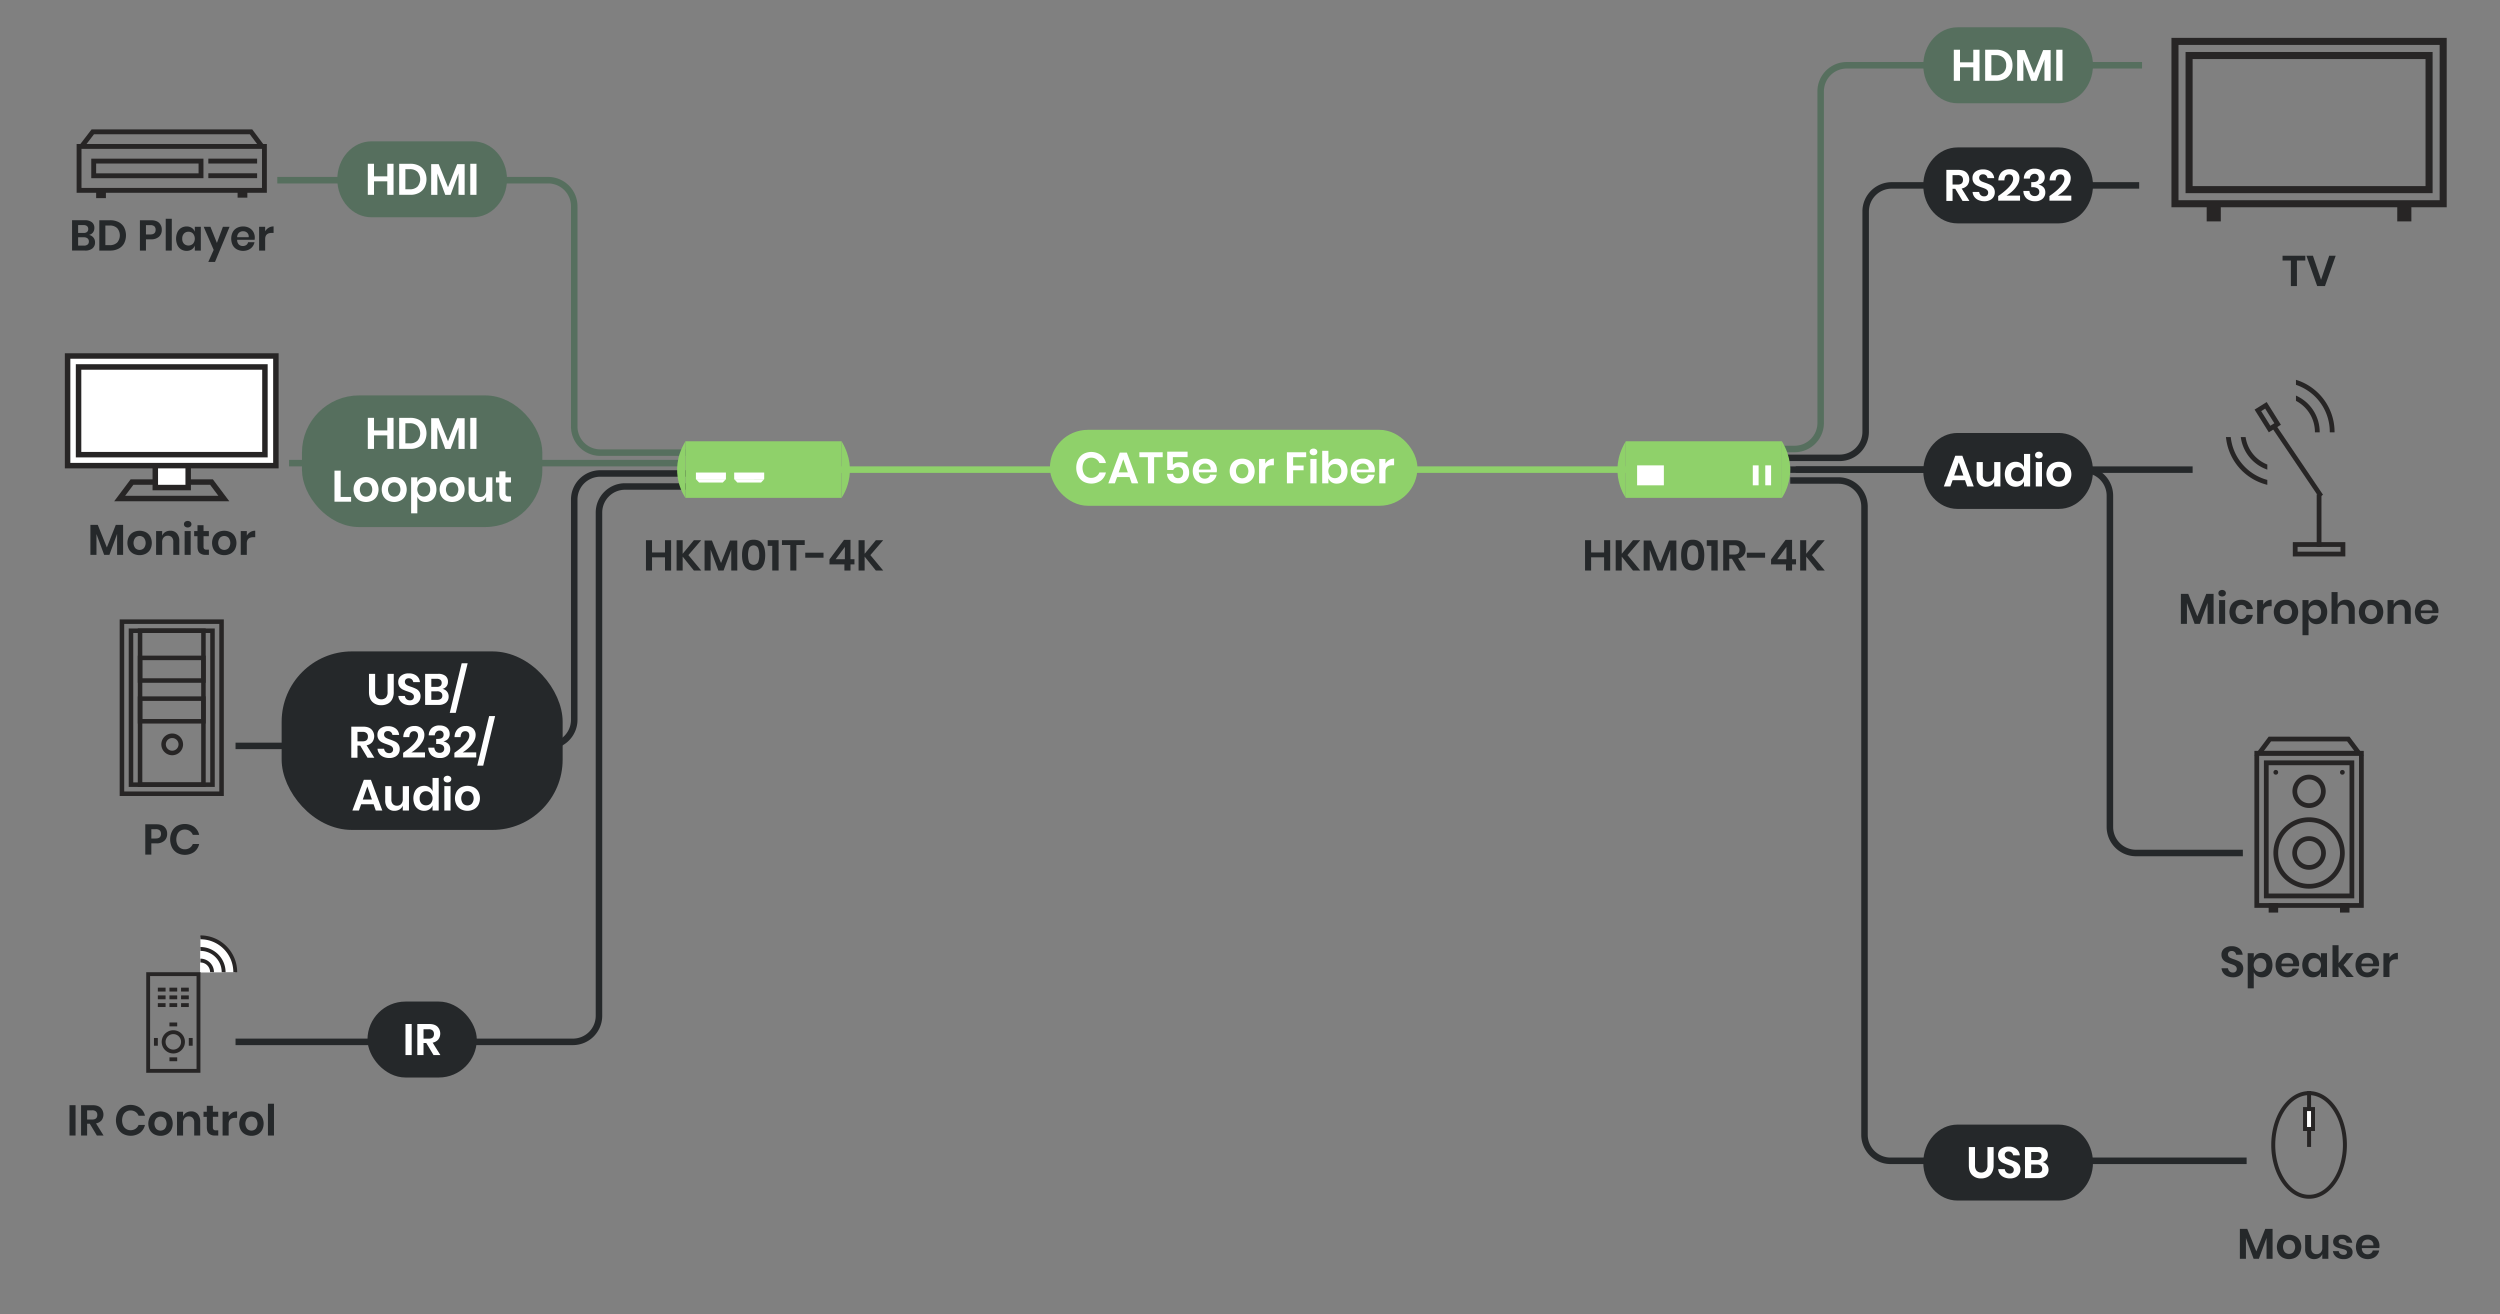 <svg xmlns="http://www.w3.org/2000/svg" xmlns:xlink="http://www.w3.org/1999/xlink" width="1920" height="1009.234" viewBox="0 0 1920 1009.234">
  <rect x="0" y="0" width="1920" height="1009.234" fill="#808080" stroke="none"/>
  <defs>
    <clipPath id="clip-path">
      <rect id="Rectangle_63" data-name="Rectangle 63" width="35.675" height="35.675" transform="translate(153.921 710.962)" fill="none"/>
    </clipPath>
    <clipPath id="clip-HKM01-4K_Diagram_Application_V1.0">
      <rect width="1920" height="1009.234"/>
    </clipPath>
  </defs>
  <g id="HKM01-4K_Diagram_Application_V1.0" clip-path="url(#clip-HKM01-4K_Diagram_Application_V1.0)">
    <g id="Group_1" data-name="Group 1">
      <path id="Path_1" data-name="Path 1" d="M94.544,403.1v23.035h-4.62V410.062l-5.907,16.072H79.991l-5.907-16.005v16.005H69.431V403.1h5.643l7,17.326L88.934,403.1Z" fill="#25282a"/>
      <path id="Path_2" data-name="Path 2" d="M112.017,408.742a8.218,8.218,0,0,1,3.349,3.251,10.811,10.811,0,0,1,0,9.982,8.346,8.346,0,0,1-3.349,3.251,10.7,10.7,0,0,1-9.6,0,8.348,8.348,0,0,1-3.35-3.251,10.819,10.819,0,0,1,0-9.982,8.221,8.221,0,0,1,3.35-3.251,10.843,10.843,0,0,1,9.6,0Zm-8.1,4.274a6.516,6.516,0,0,0,0,7.953,4.659,4.659,0,0,0,6.6,0,6.524,6.524,0,0,0,0-7.953,4.659,4.659,0,0,0-6.6,0Z" fill="#25282a"/>
      <path id="Path_3" data-name="Path 3" d="M135.826,409.667a8.4,8.4,0,0,1,1.881,5.841v10.626h-4.62v-10.1a4.775,4.775,0,0,0-1.122-3.383,3.99,3.99,0,0,0-3.069-1.205,4.1,4.1,0,0,0-3.167,1.288,5.256,5.256,0,0,0-1.189,3.7v9.7h-4.652V407.851h4.652v3.663a5.829,5.829,0,0,1,2.393-2.887,7.107,7.107,0,0,1,3.844-1.039A6.472,6.472,0,0,1,135.826,409.667Z" fill="#25282a"/>
      <path id="Path_4" data-name="Path 4" d="M142.063,400.773a3.4,3.4,0,0,1,4.158,0,2.346,2.346,0,0,1,.792,1.831,2.309,2.309,0,0,1-.792,1.8,3.4,3.4,0,0,1-4.158,0,2.309,2.309,0,0,1-.792-1.8A2.346,2.346,0,0,1,142.063,400.773Zm4.389,7.078v18.283H141.8V407.851Z" fill="#25282a"/>
      <path id="Path_5" data-name="Path 5" d="M160.444,422.14v3.994H158a6.755,6.755,0,0,1-4.7-1.486q-1.635-1.485-1.634-4.95v-7.919h-2.541v-3.928h2.541v-4.52h4.653v4.52h4.092v3.928h-4.092v7.985a2.578,2.578,0,0,0,.528,1.849,2.465,2.465,0,0,0,1.782.527Z" fill="#25282a"/>
      <path id="Path_6" data-name="Path 6" d="M177.026,408.742a8.212,8.212,0,0,1,3.349,3.251,10.8,10.8,0,0,1,0,9.982,8.34,8.34,0,0,1-3.349,3.251,10.7,10.7,0,0,1-9.6,0,8.348,8.348,0,0,1-3.35-3.251,10.819,10.819,0,0,1,0-9.982,8.221,8.221,0,0,1,3.35-3.251,10.843,10.843,0,0,1,9.6,0Zm-8.1,4.274a6.516,6.516,0,0,0,0,7.953,4.658,4.658,0,0,0,6.6,0,6.52,6.52,0,0,0,0-7.953,4.658,4.658,0,0,0-6.6,0Z" fill="#25282a"/>
      <path id="Path_7" data-name="Path 7" d="M192.255,408.594a7.189,7.189,0,0,1,3.763-1.006v4.983h-1.354q-5.115,0-5.115,4.752v8.811H184.9V407.851h4.653v3.5A7.662,7.662,0,0,1,192.255,408.594Z" fill="#25282a"/>
    </g>
    <g id="Group_2" data-name="Group 2">
      <path id="Path_8" data-name="Path 8" d="M1700.032,456.1v23.035h-4.62V463.062l-5.907,16.072h-4.026l-5.907-16.005v16.005h-4.653V456.1h5.644l7,17.326,6.863-17.326Z" fill="#25282a"/>
      <path id="Path_9" data-name="Path 9" d="M1704.52,453.773a3.4,3.4,0,0,1,4.158,0,2.346,2.346,0,0,1,.792,1.831,2.309,2.309,0,0,1-.792,1.8,3.4,3.4,0,0,1-4.158,0,2.309,2.309,0,0,1-.792-1.8A2.346,2.346,0,0,1,1704.52,453.773Zm4.388,7.078v18.283h-4.652V460.851Z" fill="#25282a"/>
      <path id="Path_10" data-name="Path 10" d="M1727.24,462.535a8.354,8.354,0,0,1,2.953,5.214h-4.916a3.8,3.8,0,0,0-1.353-2.294,4.157,4.157,0,0,0-2.673-.842,3.989,3.989,0,0,0-3.086,1.37,7.116,7.116,0,0,0,0,8.019,3.986,3.986,0,0,0,3.086,1.37,4.151,4.151,0,0,0,2.673-.842,3.794,3.794,0,0,0,1.353-2.294h4.916a8.356,8.356,0,0,1-2.953,5.215,9.053,9.053,0,0,1-5.89,1.914,9.729,9.729,0,0,1-4.752-1.139,8.007,8.007,0,0,1-3.235-3.251,11.369,11.369,0,0,1,0-9.982,7.887,7.887,0,0,1,3.235-3.251,9.855,9.855,0,0,1,4.752-1.121A9.048,9.048,0,0,1,1727.24,462.535Z" fill="#25282a"/>
      <path id="Path_11" data-name="Path 11" d="M1740.853,461.594a7.187,7.187,0,0,1,3.761-1.006v4.982h-1.352q-5.115,0-5.116,4.752v8.812h-4.653V460.851h4.653v3.5A7.641,7.641,0,0,1,1740.853,461.594Z" fill="#25282a"/>
      <path id="Path_12" data-name="Path 12" d="M1760.438,461.742a8.224,8.224,0,0,1,3.349,3.251,10.811,10.811,0,0,1,0,9.982,8.352,8.352,0,0,1-3.349,3.251,10.69,10.69,0,0,1-9.6,0,8.348,8.348,0,0,1-3.35-3.251,10.812,10.812,0,0,1,0-9.982,8.221,8.221,0,0,1,3.35-3.251,10.844,10.844,0,0,1,9.6,0Zm-8.1,4.274a6.52,6.52,0,0,0,0,7.953,4.661,4.661,0,0,0,6.6,0,6.524,6.524,0,0,0,0-7.953,4.661,4.661,0,0,0-6.6,0Z" fill="#25282a"/>
      <path id="Path_13" data-name="Path 13" d="M1783.389,461.742a7.58,7.58,0,0,1,2.887,3.251,12.536,12.536,0,0,1,0,10,7.566,7.566,0,0,1-2.887,3.25,7.849,7.849,0,0,1-4.159,1.123,6.879,6.879,0,0,1-3.943-1.1,6.05,6.05,0,0,1-2.326-2.955v12.54h-4.652V460.851h4.652v3.795a5.955,5.955,0,0,1,2.326-2.936,6.949,6.949,0,0,1,3.943-1.089A7.865,7.865,0,0,1,1783.389,461.742Zm-9.091,4.373a6.127,6.127,0,0,0,0,7.723,5,5,0,0,0,6.979.032,5.438,5.438,0,0,0,1.32-3.878,5.5,5.5,0,0,0-1.32-3.894,4.979,4.979,0,0,0-6.979.017Z" fill="#25282a"/>
      <path id="Path_14" data-name="Path 14" d="M1806.555,462.667a8.4,8.4,0,0,1,1.881,5.841v10.626h-4.62v-10.1a4.777,4.777,0,0,0-1.123-3.383,3.987,3.987,0,0,0-3.068-1.2,4.1,4.1,0,0,0-3.168,1.287,5.256,5.256,0,0,0-1.188,3.7v9.7h-4.653v-24.42h4.653v9.8a5.826,5.826,0,0,1,2.392-2.887,7.11,7.11,0,0,1,3.845-1.039A6.474,6.474,0,0,1,1806.555,462.667Z" fill="#25282a"/>
      <path id="Path_15" data-name="Path 15" d="M1825.777,461.742a8.22,8.22,0,0,1,3.35,3.251,10.811,10.811,0,0,1,0,9.982,8.348,8.348,0,0,1-3.35,3.251,10.69,10.69,0,0,1-9.6,0,8.355,8.355,0,0,1-3.35-3.251,10.819,10.819,0,0,1,0-9.982,8.227,8.227,0,0,1,3.35-3.251,10.844,10.844,0,0,1,9.6,0Zm-8.1,4.274a6.516,6.516,0,0,0,0,7.953,4.658,4.658,0,0,0,6.6,0,6.516,6.516,0,0,0,0-7.953,4.658,4.658,0,0,0-6.6,0Z" fill="#25282a"/>
      <path id="Path_16" data-name="Path 16" d="M1849.586,462.667a8.4,8.4,0,0,1,1.881,5.841v10.626h-4.619v-10.1a4.781,4.781,0,0,0-1.122-3.383,3.991,3.991,0,0,0-3.07-1.2,4.1,4.1,0,0,0-3.168,1.287,5.255,5.255,0,0,0-1.187,3.7v9.7h-4.654V460.851h4.654v3.663a5.822,5.822,0,0,1,2.392-2.887,7.112,7.112,0,0,1,3.844-1.039A6.474,6.474,0,0,1,1849.586,462.667Z" fill="#25282a"/>
      <path id="Path_17" data-name="Path 17" d="M1872.587,470.884h-13.4a5.037,5.037,0,0,0,1.32,3.6,4.241,4.241,0,0,0,3.036,1.155,4.4,4.4,0,0,0,2.689-.791,3.512,3.512,0,0,0,1.37-2.145h4.917a7.884,7.884,0,0,1-1.551,3.432,8.12,8.12,0,0,1-3.052,2.376,10.459,10.459,0,0,1-8.9-.281,8,8,0,0,1-3.233-3.251,11.361,11.361,0,0,1,0-9.982,7.882,7.882,0,0,1,3.233-3.251,9.865,9.865,0,0,1,4.753-1.121,9.646,9.646,0,0,1,4.736,1.121,7.919,7.919,0,0,1,3.134,3.086,8.957,8.957,0,0,1,1.106,4.472A8.819,8.819,0,0,1,1872.587,470.884Zm-5.692-5.446a4.474,4.474,0,0,0-3.119-1.155,4.577,4.577,0,0,0-3.169,1.155,4.732,4.732,0,0,0-1.418,3.4h8.877A4.108,4.108,0,0,0,1866.9,465.438Z" fill="#25282a"/>
    </g>
    <g id="Group_3" data-name="Group 3">
      <path id="Path_18" data-name="Path 18" d="M116.225,647.7v8.647h-4.654v-23.3h8.482q4.124,0,6.22,1.979a7.047,7.047,0,0,1,2.095,5.379,6.859,6.859,0,0,1-2.161,5.314,8.789,8.789,0,0,1-6.154,1.979Zm7.424-7.293a3.547,3.547,0,0,0-.957-2.673,4.415,4.415,0,0,0-3.134-.924h-3.333v7.162h3.333Q123.649,643.967,123.649,640.4Z" fill="#25282a"/>
      <path id="Path_19" data-name="Path 19" d="M149.158,635.056a10.615,10.615,0,0,1,3.795,6.106h-4.884a6.4,6.4,0,0,0-2.359-2.971,6.679,6.679,0,0,0-3.845-1.089,6.075,6.075,0,0,0-5.642,3.565,10.142,10.142,0,0,0,0,8.018,6.071,6.071,0,0,0,5.642,3.565,6.679,6.679,0,0,0,3.845-1.089,6.394,6.394,0,0,0,2.359-2.97h4.884a10.616,10.616,0,0,1-3.795,6.105,12.553,12.553,0,0,1-13.117.742,10.223,10.223,0,0,1-3.96-4.207,14.212,14.212,0,0,1,0-12.31,10.266,10.266,0,0,1,3.943-4.207,12.583,12.583,0,0,1,13.134.742Z" fill="#25282a"/>
    </g>
    <g id="Group_4" data-name="Group 4">
      <path id="Path_20" data-name="Path 20" d="M1721.928,747.256a6.4,6.4,0,0,1-2.641,2.409,9.153,9.153,0,0,1-4.257.907,11.047,11.047,0,0,1-4.422-.841,7.477,7.477,0,0,1-3.118-2.426,6.994,6.994,0,0,1-1.337-3.7h4.951a3.778,3.778,0,0,0,1.138,2.36,3.574,3.574,0,0,0,2.59.941,3.02,3.02,0,0,0,2.228-.775,2.709,2.709,0,0,0,.775-2,2.612,2.612,0,0,0-.627-1.8,4.564,4.564,0,0,0-1.584-1.139q-.957-.429-2.64-.99a26.22,26.22,0,0,1-3.564-1.436,6.576,6.576,0,0,1-2.359-2.062,5.912,5.912,0,0,1-.974-3.532,5.741,5.741,0,0,1,2.162-4.735,8.882,8.882,0,0,1,5.726-1.732,9.065,9.065,0,0,1,5.89,1.782,6.725,6.725,0,0,1,2.491,4.752h-5.016a3.5,3.5,0,0,0-1.056-2.063,3.277,3.277,0,0,0-2.343-.808,3.1,3.1,0,0,0-2.079.675,2.757,2.757,0,0,0-.181,3.665,4.653,4.653,0,0,0,1.55,1.105,25.747,25.747,0,0,0,2.558.957,34.131,34.131,0,0,1,3.647,1.484,6.427,6.427,0,0,1,2.392,2.08,6.1,6.1,0,0,1,.99,3.629A6.322,6.322,0,0,1,1721.928,747.256Z" fill="#25282a"/>
      <path id="Path_21" data-name="Path 21" d="M1741.331,732.951a7.586,7.586,0,0,1,2.888,3.25,12.547,12.547,0,0,1,0,10,7.589,7.589,0,0,1-2.888,3.251,7.853,7.853,0,0,1-4.158,1.121,6.863,6.863,0,0,1-3.944-1.105,6.057,6.057,0,0,1-2.327-2.954v12.54h-4.652V732.059h4.652v3.795a5.969,5.969,0,0,1,2.327-2.936,6.939,6.939,0,0,1,3.944-1.089A7.854,7.854,0,0,1,1741.331,732.951Zm-9.092,4.372a6.126,6.126,0,0,0,0,7.722,5,5,0,0,0,6.98.033,5.433,5.433,0,0,0,1.32-3.877,5.5,5.5,0,0,0-1.32-3.895,4.555,4.555,0,0,0-3.5-1.419A4.605,4.605,0,0,0,1732.239,737.323Z" fill="#25282a"/>
      <path id="Path_22" data-name="Path 22" d="M1765.586,742.092h-13.4a5.031,5.031,0,0,0,1.32,3.6,4.241,4.241,0,0,0,3.035,1.156,4.407,4.407,0,0,0,2.69-.792,3.522,3.522,0,0,0,1.37-2.146h4.917a7.882,7.882,0,0,1-1.551,3.433,8.125,8.125,0,0,1-3.053,2.376,10.466,10.466,0,0,1-8.894-.281,8,8,0,0,1-3.233-3.251,10.225,10.225,0,0,1-1.155-4.982,10.33,10.33,0,0,1,1.155-5,7.874,7.874,0,0,1,3.233-3.25,9.847,9.847,0,0,1,4.752-1.122,9.633,9.633,0,0,1,4.736,1.122,7.907,7.907,0,0,1,3.135,3.085,9.051,9.051,0,0,1,.941,6.056Zm-5.693-5.446a4.471,4.471,0,0,0-3.119-1.154,4.578,4.578,0,0,0-3.168,1.154,4.728,4.728,0,0,0-1.418,3.4h8.876A4.1,4.1,0,0,0,1759.893,736.646Z" fill="#25282a"/>
      <path id="Path_23" data-name="Path 23" d="M1780.171,732.918a5.923,5.923,0,0,1,2.343,2.936v-3.795h4.621v18.283h-4.621v-3.829a6.011,6.011,0,0,1-2.343,2.954,6.942,6.942,0,0,1-3.96,1.105,7.853,7.853,0,0,1-4.158-1.121,7.567,7.567,0,0,1-2.887-3.251,12.536,12.536,0,0,1,0-10,7.565,7.565,0,0,1,2.887-3.25,7.854,7.854,0,0,1,4.158-1.122A7.02,7.02,0,0,1,1780.171,732.918Zm-6.006,4.388a5.5,5.5,0,0,0-1.319,3.895,5.433,5.433,0,0,0,1.319,3.877,5,5,0,0,0,6.98-.033,6.129,6.129,0,0,0,0-7.722,4.609,4.609,0,0,0-3.482-1.436A4.555,4.555,0,0,0,1774.165,737.306Z" fill="#25282a"/>
      <path id="Path_24" data-name="Path 24" d="M1802.05,750.342l-6.039-7.987v7.987h-4.653v-24.42h4.653V739.65l6.007-7.591h5.51l-7.689,9.109,7.888,9.174Z" fill="#25282a"/>
      <path id="Path_25" data-name="Path 25" d="M1827,742.092h-13.4a5.031,5.031,0,0,0,1.32,3.6,4.242,4.242,0,0,0,3.036,1.156,4.41,4.41,0,0,0,2.69-.792,3.521,3.521,0,0,0,1.369-2.146h4.917a7.882,7.882,0,0,1-1.551,3.433,8.116,8.116,0,0,1-3.053,2.376,10.464,10.464,0,0,1-8.893-.281,7.991,7.991,0,0,1-3.234-3.251,10.224,10.224,0,0,1-1.155-4.982,10.329,10.329,0,0,1,1.155-5,7.869,7.869,0,0,1,3.234-3.25,9.845,9.845,0,0,1,4.753-1.122,9.631,9.631,0,0,1,4.734,1.122,7.916,7.916,0,0,1,3.136,3.085,9.036,9.036,0,0,1,.94,6.056Zm-5.692-5.446a4.473,4.473,0,0,0-3.118-1.154,4.575,4.575,0,0,0-3.169,1.154,4.732,4.732,0,0,0-1.419,3.4h8.877A4.108,4.108,0,0,0,1821.306,736.646Z" fill="#25282a"/>
      <path id="Path_26" data-name="Path 26" d="M1837.821,732.8a7.189,7.189,0,0,1,3.763-1.006v4.983h-1.354q-5.115,0-5.115,4.752v8.811h-4.652V732.059h4.652v3.5A7.654,7.654,0,0,1,1837.821,732.8Z" fill="#25282a"/>
    </g>
    <g id="Group_5" data-name="Group 5">
      <path id="Path_27" data-name="Path 27" d="M58.03,848.788v23.3H53.377v-23.3Z" fill="#25282a"/>
      <path id="Path_28" data-name="Path 28" d="M74.4,872.086l-5.445-9.075H66.907v9.075H62.254v-23.3h8.877q4.059,0,6.187,1.98a7.424,7.424,0,0,1,.661,9.636,7.24,7.24,0,0,1-4.241,2.376l5.808,9.306ZM66.907,859.81h3.828q3.992,0,3.993-3.531a3.476,3.476,0,0,0-.974-2.623,4.208,4.208,0,0,0-3.019-.941H66.907Z" fill="#25282a"/>
      <path id="Path_29" data-name="Path 29" d="M107.529,850.8a10.61,10.61,0,0,1,3.795,6.1H106.44a6.4,6.4,0,0,0-2.359-2.97,6.679,6.679,0,0,0-3.845-1.089,6.075,6.075,0,0,0-5.643,3.564,10.167,10.167,0,0,0,0,8.019,6.075,6.075,0,0,0,5.643,3.564,6.671,6.671,0,0,0,3.845-1.089,6.4,6.4,0,0,0,2.359-2.97h4.884a10.612,10.612,0,0,1-3.795,6.106,12.558,12.558,0,0,1-13.117.742,10.219,10.219,0,0,1-3.96-4.208,14.2,14.2,0,0,1,0-12.309,10.265,10.265,0,0,1,3.944-4.208,12.582,12.582,0,0,1,13.133.744Z" fill="#25282a"/>
      <path id="Path_30" data-name="Path 30" d="M128.071,854.7a8.22,8.22,0,0,1,3.35,3.251,10.811,10.811,0,0,1,0,9.982,8.346,8.346,0,0,1-3.35,3.25,10.688,10.688,0,0,1-9.6,0,8.339,8.339,0,0,1-3.35-3.25,10.811,10.811,0,0,1,0-9.982,8.214,8.214,0,0,1,3.35-3.251,10.833,10.833,0,0,1,9.6,0Zm-8.1,4.274a6.52,6.52,0,0,0,0,7.953,4.662,4.662,0,0,0,6.6,0,6.52,6.52,0,0,0,0-7.953,4.659,4.659,0,0,0-6.6,0Z" fill="#25282a"/>
      <path id="Path_31" data-name="Path 31" d="M151.881,855.619a8.4,8.4,0,0,1,1.881,5.842v10.625h-4.62v-10.1a4.777,4.777,0,0,0-1.122-3.383,3.991,3.991,0,0,0-3.069-1.2,4.1,4.1,0,0,0-3.168,1.287,5.261,5.261,0,0,0-1.188,3.7v9.7h-4.653V853.8H140.6v3.664a5.816,5.816,0,0,1,2.392-2.888,7.1,7.1,0,0,1,3.845-1.039A6.473,6.473,0,0,1,151.881,855.619Z" fill="#25282a"/>
      <path id="Path_32" data-name="Path 32" d="M167.621,868.094v3.992H165.18a6.753,6.753,0,0,1-4.7-1.485q-1.634-1.485-1.633-4.95v-7.92H156.3V853.8h2.541v-4.521H163.5V853.8h4.092v3.927H163.5v7.987a2.574,2.574,0,0,0,.528,1.847,2.461,2.461,0,0,0,1.783.529Z" fill="#25282a"/>
      <path id="Path_33" data-name="Path 33" d="M178.313,854.547a7.188,7.188,0,0,1,3.762-1.006v4.982h-1.353q-5.115,0-5.115,4.752v8.811h-4.653V853.8h4.653v3.5A7.654,7.654,0,0,1,178.313,854.547Z" fill="#25282a"/>
      <path id="Path_34" data-name="Path 34" d="M197.9,854.7a8.214,8.214,0,0,1,3.35,3.251,10.811,10.811,0,0,1,0,9.982,8.339,8.339,0,0,1-3.35,3.25,10.69,10.69,0,0,1-9.6,0,8.337,8.337,0,0,1-3.349-3.25,10.811,10.811,0,0,1,0-9.982,8.212,8.212,0,0,1,3.349-3.251,10.835,10.835,0,0,1,9.6,0Zm-8.1,4.274a6.52,6.52,0,0,0,0,7.953,4.662,4.662,0,0,0,6.6,0,6.52,6.52,0,0,0,0-7.953,4.659,4.659,0,0,0-6.6,0Z" fill="#25282a"/>
      <path id="Path_35" data-name="Path 35" d="M210.422,847.666v24.42h-4.653v-24.42Z" fill="#25282a"/>
    </g>
    <g id="Group_6" data-name="Group 6">
      <path id="Path_36" data-name="Path 36" d="M71.725,182.426A5.669,5.669,0,0,1,73,186.1a5.815,5.815,0,0,1-1.963,4.636,8.454,8.454,0,0,1-5.693,1.7h-10v-23.3h9.8a8.378,8.378,0,0,1,5.428,1.552,5.31,5.31,0,0,1,1.9,4.356,5.431,5.431,0,0,1-1.138,3.564,5.289,5.289,0,0,1-2.987,1.814A5.66,5.66,0,0,1,71.725,182.426Zm-11.732-3.515h4.192a3.989,3.989,0,0,0,2.656-.776,2.77,2.77,0,0,0,.907-2.227,2.845,2.845,0,0,0-.891-2.244,4.026,4.026,0,0,0-2.739-.792H59.993Zm7.26,8.926a2.867,2.867,0,0,0,.99-2.359,2.945,2.945,0,0,0-1.006-2.393,4.334,4.334,0,0,0-2.855-.841H59.993v6.4h4.422A4.378,4.378,0,0,0,67.253,187.837Z" fill="#25282a"/>
      <path id="Path_37" data-name="Path 37" d="M95.3,186.864a10.114,10.114,0,0,1-4.207,4.108,13.751,13.751,0,0,1-6.551,1.469H76.262v-23.3h8.283a14.012,14.012,0,0,1,6.551,1.436,9.939,9.939,0,0,1,4.207,4.059,13.6,13.6,0,0,1,0,12.227Zm-5.329-.562a8.528,8.528,0,0,0,0-11.121,8.078,8.078,0,0,0-5.825-1.979H80.915v15.081h3.234A8.071,8.071,0,0,0,89.974,186.3Z" fill="#25282a"/>
      <path id="Path_38" data-name="Path 38" d="M112.1,183.795v8.646h-4.653v-23.3h8.481q4.125,0,6.22,1.981a7.043,7.043,0,0,1,2.1,5.379,6.857,6.857,0,0,1-2.161,5.313,8.791,8.791,0,0,1-6.155,1.98Zm7.425-7.293a3.546,3.546,0,0,0-.957-2.673,4.413,4.413,0,0,0-3.135-.924H112.1v7.161h3.333Q119.524,180.066,119.524,176.5Z" fill="#25282a"/>
      <path id="Path_39" data-name="Path 39" d="M131.932,168.021v24.42h-4.653v-24.42Z" fill="#25282a"/>
      <path id="Path_40" data-name="Path 40" d="M147.277,175.016a5.938,5.938,0,0,1,2.343,2.938v-3.795h4.62v18.282h-4.62v-3.828a6.017,6.017,0,0,1-2.343,2.953,6.948,6.948,0,0,1-3.96,1.106,7.853,7.853,0,0,1-4.158-1.122,7.583,7.583,0,0,1-2.888-3.251,12.545,12.545,0,0,1,0-10,7.583,7.583,0,0,1,2.888-3.251,7.854,7.854,0,0,1,4.158-1.123A7.034,7.034,0,0,1,147.277,175.016Zm-6.006,4.39a5.494,5.494,0,0,0-1.32,3.894,5.432,5.432,0,0,0,1.32,3.877,5,5,0,0,0,6.98-.033,6.129,6.129,0,0,0,0-7.722,4.605,4.605,0,0,0-3.481-1.435A4.552,4.552,0,0,0,141.271,179.406Z" fill="#25282a"/>
      <path id="Path_41" data-name="Path 41" d="M161.6,174.159l4.983,12.408,4.62-12.408h5.115L165.13,201.153h-5.148l4.125-9.24-7.689-17.754Z" fill="#25282a"/>
      <path id="Path_42" data-name="Path 42" d="M195.522,184.191h-13.4a5.039,5.039,0,0,0,1.32,3.6,4.246,4.246,0,0,0,3.035,1.155,4.411,4.411,0,0,0,2.69-.792,3.509,3.509,0,0,0,1.37-2.145h4.917a7.878,7.878,0,0,1-1.551,3.432,8.111,8.111,0,0,1-3.052,2.376,10.457,10.457,0,0,1-8.894-.281,8,8,0,0,1-3.234-3.25,11.361,11.361,0,0,1,0-9.982,7.867,7.867,0,0,1,3.234-3.251,9.847,9.847,0,0,1,4.752-1.123,9.63,9.63,0,0,1,4.735,1.123,7.907,7.907,0,0,1,3.135,3.085,8.957,8.957,0,0,1,1.1,4.472A8.728,8.728,0,0,1,195.522,184.191Zm-5.692-5.445a4.467,4.467,0,0,0-3.118-1.155,4.571,4.571,0,0,0-3.168,1.155,4.724,4.724,0,0,0-1.419,3.4H191A4.1,4.1,0,0,0,189.83,178.746Z" fill="#25282a"/>
      <path id="Path_43" data-name="Path 43" d="M206.347,174.9a7.187,7.187,0,0,1,3.761-1.006v4.983h-1.353q-5.115,0-5.114,4.752v8.811h-4.654V174.159h4.654v3.5A7.649,7.649,0,0,1,206.347,174.9Z" fill="#25282a"/>
    </g>
    <g id="Group_7" data-name="Group 7">
      <path id="Path_44" data-name="Path 44" d="M515.408,414.861v23.3h-4.686V428.028h-9.966v10.131H496.1v-23.3h4.652V424.3h9.966v-9.438Z" fill="#25282a"/>
      <path id="Path_45" data-name="Path 45" d="M528.674,426.312l9.867,11.847H532.9L524.285,427.5v10.659h-4.653v-23.3h4.653v10.461l8.646-10.461h5.61Z" fill="#25282a"/>
      <path id="Path_46" data-name="Path 46" d="M566.228,415.125v23.034h-4.621V422.088L555.7,438.159h-4.025l-5.907-16.005v16.005h-4.654V415.125h5.643l7,17.325,6.864-17.325Z" fill="#25282a"/>
      <path id="Path_47" data-name="Path 47" d="M569.89,426.312q0-11.814,8.91-11.814,4.719,0,6.8,3.168t2.079,8.646q0,5.511-2.079,8.679t-6.8,3.168Q569.89,438.159,569.89,426.312Zm13.2,0a13.738,13.738,0,0,0-.874-5.5,4.016,4.016,0,0,0-6.864,0,17.8,17.8,0,0,0,0,11.023,4.016,4.016,0,0,0,6.864,0A13.847,13.847,0,0,0,583.09,426.312Z" fill="#25282a"/>
      <path id="Path_48" data-name="Path 48" d="M589.591,419.217v-4.356h8.382v23.3h-4.884V419.217Z" fill="#25282a"/>
      <path id="Path_49" data-name="Path 49" d="M618.036,414.861v3.7H611.6v19.6h-4.654v-19.6h-6.4v-3.7Z" fill="#25282a"/>
      <path id="Path_50" data-name="Path 50" d="M632.458,424.464v3.861H618.433v-3.861Z" fill="#25282a"/>
      <path id="Path_51" data-name="Path 51" d="M637.044,433.473v-3.861L648.2,414.6h4.984v14.85h3.035v4.026h-3.035v4.686h-4.687v-4.686Zm11.814-13.431-7.062,9.4h7.062Z" fill="#25282a"/>
      <path id="Path_52" data-name="Path 52" d="M668.427,426.312l9.867,11.847h-5.643L664.038,427.5v10.659h-4.653v-23.3h4.653v10.461l8.646-10.461h5.61Z" fill="#25282a"/>
    </g>
    <g id="Group_8" data-name="Group 8">
      <path id="Path_53" data-name="Path 53" d="M1236.625,414.861v23.3h-4.686V428.028h-9.966v10.131h-4.653v-23.3h4.653V424.3h9.966v-9.438Z" fill="#25282a"/>
      <path id="Path_54" data-name="Path 54" d="M1249.891,426.312l9.867,11.847h-5.643L1245.5,427.5v10.659h-4.652v-23.3h4.652v10.461l8.646-10.461h5.61Z" fill="#25282a"/>
      <path id="Path_55" data-name="Path 55" d="M1287.444,415.125v23.034h-4.62V422.088l-5.906,16.071h-4.026l-5.908-16.005v16.005h-4.652V415.125h5.643l7,17.325,6.863-17.325Z" fill="#25282a"/>
      <path id="Path_56" data-name="Path 56" d="M1291.107,426.312q0-11.814,8.911-11.814,4.718,0,6.8,3.168t2.08,8.646q0,5.511-2.08,8.679t-6.8,3.168Q1291.107,438.159,1291.107,426.312Zm13.2,0a13.72,13.72,0,0,0-.874-5.5,4.017,4.017,0,0,0-6.865,0,17.814,17.814,0,0,0,0,11.023,4.017,4.017,0,0,0,6.865,0A13.829,13.829,0,0,0,1304.307,426.312Z" fill="#25282a"/>
      <path id="Path_57" data-name="Path 57" d="M1310.808,419.217v-4.356h8.381v23.3h-4.883V419.217Z" fill="#25282a"/>
      <path id="Path_58" data-name="Path 58" d="M1335.558,438.159l-5.446-9.075h-2.046v9.075h-4.652v-23.3h8.877q4.057,0,6.188,1.98a6.793,6.793,0,0,1,2.127,5.214,6.722,6.722,0,0,1-1.468,4.422,7.244,7.244,0,0,1-4.241,2.376l5.808,9.306Zm-7.492-12.276h3.829q3.993,0,3.993-3.531a3.479,3.479,0,0,0-.974-2.624,4.209,4.209,0,0,0-3.019-.94h-3.829Z" fill="#25282a"/>
      <path id="Path_59" data-name="Path 59" d="M1355.588,424.464v3.861h-14.025v-3.861Z" fill="#25282a"/>
      <path id="Path_60" data-name="Path 60" d="M1360.176,433.473v-3.861l11.153-15.015h4.984v14.85h3.035v4.026h-3.035v4.686h-4.687v-4.686Zm11.813-13.431-7.061,9.4h7.061Z" fill="#25282a"/>
      <path id="Path_61" data-name="Path 61" d="M1391.559,426.312l9.866,11.847h-5.643l-8.613-10.659v10.659h-4.653v-23.3h4.653v10.461l8.645-10.461h5.611Z" fill="#25282a"/>
    </g>
    <g id="Group_9" data-name="Group 9">
      <rect id="Rectangle_47" data-name="Rectangle 47" width="690.771" height="5" transform="translate(565.076 358.177)" fill="#8fd16a"/>
    </g>
    <g id="Group_10" data-name="Group 10">
      <rect id="Rectangle_48" data-name="Rectangle 48" width="301.888" height="5" transform="translate(221.991 353.177)" fill="#566f5e"/>
    </g>
    <g id="Group_13" data-name="Group 13">
      <g id="Group_11" data-name="Group 11">
        <rect id="Rectangle_49" data-name="Rectangle 49" width="282.255" height="58.325" rx="29.162" transform="translate(806.334 330.111)" fill="#8fd16a"/>
      </g>
      <g id="CAT5e-2" style="isolation: isolate">
        <g id="Group_12" data-name="Group 12" style="isolation: isolate">
          <path id="Path_62" data-name="Path 62" d="M845.474,349.4a10.862,10.862,0,0,1,3.885,6.252h-5a6.544,6.544,0,0,0-2.416-3.041,6.827,6.827,0,0,0-3.937-1.116,6.223,6.223,0,0,0-5.778,3.65,10.4,10.4,0,0,0,0,8.212,6.223,6.223,0,0,0,5.778,3.65,6.835,6.835,0,0,0,3.937-1.116,6.544,6.544,0,0,0,2.416-3.041h5a10.857,10.857,0,0,1-3.885,6.251,12.853,12.853,0,0,1-13.433.761,10.459,10.459,0,0,1-4.056-4.309,14.549,14.549,0,0,1,0-12.605,10.5,10.5,0,0,1,4.038-4.308,12.888,12.888,0,0,1,13.451.76Z" fill="#fff"/>
          <path id="Path_63" data-name="Path 63" d="M867.473,366.4h-9.564l-1.69,4.8h-5.035l8.786-23.588h5.441l8.752,23.588h-5.035Zm-1.285-3.616-3.514-10.07-3.515,10.07Z" fill="#fff"/>
          <path id="Path_64" data-name="Path 64" d="M892.952,347.342v3.785h-6.59V371.2H881.6V351.127h-6.556v-3.785Z" fill="#fff"/>
          <path id="Path_65" data-name="Path 65" d="M912.079,351.059H900.758v6.015a5.466,5.466,0,0,1,2.146-1.47,7.94,7.94,0,0,1,3.025-.557,7.394,7.394,0,0,1,4.106,1.064,6.482,6.482,0,0,1,2.433,2.839,9.535,9.535,0,0,1,.794,3.936A8.6,8.6,0,0,1,911.116,369a7.982,7.982,0,0,1-6.134,2.3,10.311,10.311,0,0,1-4.528-.929,7.22,7.22,0,0,1-3.007-2.6,7.7,7.7,0,0,1-1.183-3.9h4.63a4.134,4.134,0,0,0,1.25,2.416,3.707,3.707,0,0,0,2.6.9,3.523,3.523,0,0,0,2.923-1.2,4.947,4.947,0,0,0,.963-3.194,4.054,4.054,0,0,0-1.014-2.94,3.814,3.814,0,0,0-2.872-1.047,4.254,4.254,0,0,0-2.3.591,3.52,3.52,0,0,0-1.386,1.572h-4.629V346.869h15.646Z" fill="#fff"/>
          <path id="Path_66" data-name="Path 66" d="M934.416,362.752H920.7a5.16,5.16,0,0,0,1.352,3.683,4.351,4.351,0,0,0,3.109,1.183,4.508,4.508,0,0,0,2.754-.812,3.59,3.59,0,0,0,1.4-2.2h5.036a8.058,8.058,0,0,1-1.589,3.515,8.3,8.3,0,0,1-3.125,2.432,10.708,10.708,0,0,1-9.108-.287,8.188,8.188,0,0,1-3.311-3.328,11.634,11.634,0,0,1,0-10.223,8.066,8.066,0,0,1,3.311-3.329,10.093,10.093,0,0,1,4.867-1.148,9.876,9.876,0,0,1,4.849,1.148,8.109,8.109,0,0,1,3.21,3.161,9.247,9.247,0,0,1,.963,6.2Zm-5.829-5.576a4.572,4.572,0,0,0-3.193-1.183,4.68,4.68,0,0,0-3.245,1.183,4.845,4.845,0,0,0-1.453,3.48h9.091A4.2,4.2,0,0,0,928.587,357.176Z" fill="#fff"/>
          <path id="Path_67" data-name="Path 67" d="M958.9,353.39a8.414,8.414,0,0,1,3.43,3.329,11.068,11.068,0,0,1,0,10.223,8.546,8.546,0,0,1-3.43,3.328,10.95,10.95,0,0,1-9.834,0,8.543,8.543,0,0,1-3.429-3.328,11.068,11.068,0,0,1,0-10.223,8.412,8.412,0,0,1,3.429-3.329,11.1,11.1,0,0,1,9.834,0Zm-8.295,4.377a6.675,6.675,0,0,0,0,8.144,4.773,4.773,0,0,0,6.758,0,6.679,6.679,0,0,0,0-8.144,4.771,4.771,0,0,0-6.758,0Z" fill="#fff"/>
          <path id="Path_68" data-name="Path 68" d="M974.494,353.239a7.366,7.366,0,0,1,3.853-1.031v5.1h-1.386q-5.238,0-5.238,4.866V371.2h-4.765V352.478h4.765v3.582A7.824,7.824,0,0,1,974.494,353.239Z" fill="#fff"/>
          <path id="Path_69" data-name="Path 69" d="M1003.15,347.342v3.785H993.113v6.386h8.043v3.65h-8.043V371.2h-4.764V347.342Z" fill="#fff"/>
          <path id="Path_70" data-name="Path 70" d="M1006.631,345.23a3.481,3.481,0,0,1,4.258,0,2.4,2.4,0,0,1,.81,1.875,2.367,2.367,0,0,1-.81,1.842,3.481,3.481,0,0,1-4.258,0,2.366,2.366,0,0,1-.812-1.842A2.4,2.4,0,0,1,1006.631,345.23Zm4.494,7.248V371.2h-4.765V352.478Z" fill="#fff"/>
          <path id="Path_71" data-name="Path 71" d="M1030.894,353.39a7.776,7.776,0,0,1,2.957,3.329,12.85,12.85,0,0,1,0,10.24,7.761,7.761,0,0,1-2.957,3.328,8.043,8.043,0,0,1-4.258,1.149,7.03,7.03,0,0,1-4.038-1.132,6.183,6.183,0,0,1-2.383-3.024v3.92h-4.765V346.193h4.765v10.171a6.1,6.1,0,0,1,2.383-3.007,7.115,7.115,0,0,1,4.038-1.115A8.052,8.052,0,0,1,1030.894,353.39Zm-9.31,4.478a6.277,6.277,0,0,0,0,7.908,5.12,5.12,0,0,0,7.146.034,5.561,5.561,0,0,0,1.353-3.971,5.623,5.623,0,0,0-1.353-3.988,4.659,4.659,0,0,0-3.582-1.453A4.713,4.713,0,0,0,1021.584,357.868Z" fill="#fff"/>
          <path id="Path_72" data-name="Path 72" d="M1055.731,362.752h-13.719a5.156,5.156,0,0,0,1.351,3.683,4.351,4.351,0,0,0,3.11,1.183,4.512,4.512,0,0,0,2.754-.812,3.594,3.594,0,0,0,1.4-2.2h5.035a8.056,8.056,0,0,1-1.588,3.515,8.292,8.292,0,0,1-3.126,2.432,10.706,10.706,0,0,1-9.107-.287,8.19,8.19,0,0,1-3.312-3.328,11.634,11.634,0,0,1,0-10.223,8.068,8.068,0,0,1,3.312-3.329,10.092,10.092,0,0,1,4.866-1.148,9.878,9.878,0,0,1,4.85,1.148,8.115,8.115,0,0,1,3.21,3.161,9.178,9.178,0,0,1,1.131,4.579A9,9,0,0,1,1055.731,362.752Zm-5.829-5.576a4.569,4.569,0,0,0-3.193-1.183,4.679,4.679,0,0,0-3.244,1.183,4.841,4.841,0,0,0-1.453,3.48h9.09A4.2,4.2,0,0,0,1049.9,357.176Z" fill="#fff"/>
          <path id="Path_73" data-name="Path 73" d="M1066.815,353.239a7.366,7.366,0,0,1,3.853-1.031v5.1h-1.386q-5.238,0-5.238,4.866V371.2h-4.765V352.478h4.765v3.582A7.825,7.825,0,0,1,1066.815,353.239Z" fill="#fff"/>
        </g>
      </g>
    </g>
    <g id="Group_18" data-name="Group 18">
      <g id="Group_14" data-name="Group 14">
        <rect id="Rectangle_50" data-name="Rectangle 50" width="37.463" height="3.746" transform="translate(159.997 121.838)" fill="#272525"/>
      </g>
      <g id="Group_15" data-name="Group 15">
        <rect id="Rectangle_51" data-name="Rectangle 51" width="37.463" height="3.746" transform="translate(159.997 133.076)" fill="#272525"/>
      </g>
      <g id="Group_16" data-name="Group 16">
        <path id="Path_74" data-name="Path 74" d="M156.251,121.873H70.087v14.985h86.164Zm-3.746,11.238H73.833v-7.492h78.672Z" fill="#272525"/>
      </g>
      <g id="Group_17" data-name="Group 17">
        <path id="Path_75" data-name="Path 75" d="M202.143,110.6,193.714,99.36H70.337L61.72,110.6H58.848v37.462H73.833v3.747h.015v.374h7.493v-4.121H182.475v3.747h7.492v-3.747h14.985V110.6ZM72.187,103.106H191.841l5.619,7.493H66.443Zm129.019,41.209H62.594v-29.97H201.206Z" fill="#272525"/>
      </g>
    </g>
    <g id="Group_26" data-name="Group 26">
      <g id="Group_19" data-name="Group 19">
        <path id="Path_76" data-name="Path 76" d="M161.369,372.336l6.314,8.42H96.117l6.315-8.42h58.937m2.1-4.209H100.327L87.7,384.966h88.4Z" fill="#272525"/>
      </g>
      <g id="Group_20" data-name="Group 20">
        <rect id="Rectangle_52" data-name="Rectangle 52" width="25.259" height="25.259" transform="translate(119.271 349.183)" fill="#fff"/>
      </g>
      <g id="Group_21" data-name="Group 21">
        <path id="Path_77" data-name="Path 77" d="M142.425,351.287v21.049H121.376V351.287h21.049m4.209-4.209H117.166v29.468h29.468Z" fill="#272525"/>
      </g>
      <g id="Group_22" data-name="Group 22">
        <rect id="Rectangle_53" data-name="Rectangle 53" width="159.972" height="84.196" transform="translate(51.914 273.406)" fill="#fff"/>
      </g>
      <g id="Group_23" data-name="Group 23">
        <path id="Path_78" data-name="Path 78" d="M209.781,275.511V355.5H54.019V275.511H209.781m4.21-4.209H49.809v88.4H213.991Z" fill="#272525"/>
      </g>
      <g id="Group_24" data-name="Group 24">
        <rect id="Rectangle_54" data-name="Rectangle 54" width="143.133" height="67.357" transform="translate(60.334 281.826)" fill="none"/>
      </g>
      <g id="Group_25" data-name="Group 25">
        <path id="Path_79" data-name="Path 79" d="M201.362,283.931v63.147H62.439V283.931H201.362m4.209-4.21H58.229v71.566H205.571Z" fill="#272525"/>
      </g>
    </g>
    <g id="Group_33" data-name="Group 33">
      <g id="Group_27" data-name="Group 27">
        <path id="Path_80" data-name="Path 80" d="M164.938,604.373H98.863V482.656h66.075Zm-62.6-3.477h59.12V486.133H102.34Z" fill="#272525"/>
      </g>
      <g id="Group_28" data-name="Group 28">
        <path id="Path_81" data-name="Path 81" d="M132.248,580.03a8.347,8.347,0,1,1,8.346-8.346A8.346,8.346,0,0,1,132.248,580.03Zm0-13.215a4.868,4.868,0,1,0,4.869,4.869,4.869,4.869,0,0,0-4.869-4.869Z" fill="#272525"/>
      </g>
      <g id="Group_29" data-name="Group 29">
        <path id="Path_82" data-name="Path 82" d="M157.983,604.373H105.818V482.656h52.165ZM109.3,600.9h45.209V486.133H109.3Z" fill="#272525"/>
      </g>
      <g id="Group_30" data-name="Group 30">
        <path id="Path_83" data-name="Path 83" d="M157.983,524.387H105.818V503.522h52.165ZM109.3,520.91h45.209V507H109.3Z" fill="#272525"/>
      </g>
      <g id="Group_31" data-name="Group 31">
        <path id="Path_84" data-name="Path 84" d="M157.983,555.686H105.818V534.82h52.165ZM109.3,552.209h45.209V538.3H109.3Z" fill="#272525"/>
      </g>
      <g id="Group_32" data-name="Group 32">
        <path id="Path_85" data-name="Path 85" d="M171.893,611.329H91.907V475.7h79.986Zm-76.508-3.478h73.031V479.178H95.385Z" fill="#272525"/>
      </g>
    </g>
    <g id="Group_34" data-name="Group 34">
      <path id="Path_86" data-name="Path 86" d="M421.011,575.356H180.893v-5H421.011a17.519,17.519,0,0,0,17.5-17.5V383.624a22.526,22.526,0,0,1,22.5-22.5h66.074v5H461.011a17.521,17.521,0,0,0-17.5,17.5V552.856A22.526,22.526,0,0,1,421.011,575.356Z" fill="#25282a"/>
    </g>
    <g id="Group_35" data-name="Group 35">
      <path id="Path_87" data-name="Path 87" d="M440.011,802.648H180.893v-5H440.011a17.519,17.519,0,0,0,17.5-17.5V393.624a22.526,22.526,0,0,1,22.5-22.5h47.074v5H480.011a17.521,17.521,0,0,0-17.5,17.5V780.148A22.526,22.526,0,0,1,440.011,802.648Z" fill="#25282a"/>
    </g>
    <g id="Group_38" data-name="Group 38">
      <g id="Group_36" data-name="Group 36">
        <rect id="Rectangle_55" data-name="Rectangle 55" width="184.596" height="101.11" rx="43.907" transform="translate(231.909 303.669)" fill="#566f5e"/>
      </g>
      <g id="CAT5e-2-2" data-name="CAT5e-2" style="isolation: isolate">
        <g id="Group_37" data-name="Group 37" style="isolation: isolate">
          <path id="Path_88" data-name="Path 88" d="M302.241,320.9v23.858h-4.8V334.384h-10.2v10.374h-4.765V320.9h4.765v9.665h10.2V320.9Z" fill="#fff"/>
          <path id="Path_89" data-name="Path 89" d="M326.065,339.047a10.349,10.349,0,0,1-4.308,4.207,14.073,14.073,0,0,1-6.708,1.5h-8.483V320.9h8.483a14.346,14.346,0,0,1,6.708,1.47,10.17,10.17,0,0,1,4.308,4.156,13.922,13.922,0,0,1,0,12.521Zm-5.458-.575a8.728,8.728,0,0,0,0-11.388,8.264,8.264,0,0,0-5.964-2.028h-3.312V340.5h3.312A8.264,8.264,0,0,0,320.607,338.472Z" fill="#fff"/>
          <path id="Path_90" data-name="Path 90" d="M356.851,321.17v23.588h-4.732V328.3l-6.049,16.457h-4.122l-6.05-16.39v16.39h-4.764V321.17h5.779l7.164,17.742,7.028-17.742Z" fill="#fff"/>
          <path id="Path_91" data-name="Path 91" d="M365.94,320.9v23.858h-4.764V320.9Z" fill="#fff"/>
          <path id="Path_92" data-name="Path 92" d="M261.639,381.66h8.009v3.649H256.874V361.452h4.765Z" fill="#fff"/>
          <path id="Path_93" data-name="Path 93" d="M286.054,367.5a8.412,8.412,0,0,1,3.43,3.328,11.076,11.076,0,0,1,0,10.223,8.562,8.562,0,0,1-3.43,3.329,10.957,10.957,0,0,1-9.833,0,8.564,8.564,0,0,1-3.431-3.329,11.076,11.076,0,0,1,0-10.223,8.414,8.414,0,0,1,3.431-3.328,11.085,11.085,0,0,1,9.833,0Zm-8.3,4.376a6.678,6.678,0,0,0,0,8.144,4.772,4.772,0,0,0,6.759,0,6.678,6.678,0,0,0,0-8.144,4.772,4.772,0,0,0-6.759,0Z" fill="#fff"/>
          <path id="Path_94" data-name="Path 94" d="M307.682,367.5a8.412,8.412,0,0,1,3.43,3.328,11.076,11.076,0,0,1,0,10.223,8.561,8.561,0,0,1-3.43,3.329,10.959,10.959,0,0,1-9.834,0,8.555,8.555,0,0,1-3.43-3.329,11.076,11.076,0,0,1,0-10.223,8.406,8.406,0,0,1,3.43-3.328,11.087,11.087,0,0,1,9.834,0Zm-8.3,4.376a6.675,6.675,0,0,0,0,8.144,4.772,4.772,0,0,0,6.759,0,6.678,6.678,0,0,0,0-8.144,4.772,4.772,0,0,0-6.759,0Z" fill="#fff"/>
          <path id="Path_95" data-name="Path 95" d="M331.185,367.5a7.761,7.761,0,0,1,2.957,3.328,12.84,12.84,0,0,1,0,10.24,7.755,7.755,0,0,1-2.957,3.328,8.043,8.043,0,0,1-4.258,1.149,7.031,7.031,0,0,1-4.038-1.132,6.186,6.186,0,0,1-2.383-3.025v12.842h-4.764V366.588h4.764v3.886a6.1,6.1,0,0,1,2.383-3.007,7.107,7.107,0,0,1,4.038-1.116A8.043,8.043,0,0,1,331.185,367.5Zm-9.31,4.477a6.275,6.275,0,0,0,0,7.907,5.12,5.12,0,0,0,7.147.035,5.567,5.567,0,0,0,1.352-3.971,5.629,5.629,0,0,0-1.352-3.988,4.662,4.662,0,0,0-3.582-1.453A4.714,4.714,0,0,0,321.875,371.978Z" fill="#fff"/>
          <path id="Path_96" data-name="Path 96" d="M352.153,367.5a8.406,8.406,0,0,1,3.43,3.328,11.068,11.068,0,0,1,0,10.223,8.555,8.555,0,0,1-3.43,3.329,10.957,10.957,0,0,1-9.833,0,8.555,8.555,0,0,1-3.43-3.329,11.076,11.076,0,0,1,0-10.223,8.406,8.406,0,0,1,3.43-3.328,11.085,11.085,0,0,1,9.833,0Zm-8.3,4.376a6.678,6.678,0,0,0,0,8.144,4.772,4.772,0,0,0,6.759,0,6.678,6.678,0,0,0,0-8.144,4.772,4.772,0,0,0-6.759,0Z" fill="#fff"/>
          <path id="Path_97" data-name="Path 97" d="M378.124,366.588v18.721h-4.765v-3.784a5.97,5.97,0,0,1-2.45,2.957,7.289,7.289,0,0,1-3.937,1.064,6.625,6.625,0,0,1-5.17-2.129,8.549,8.549,0,0,1-1.927-5.948V366.588h4.731v10.341a4.884,4.884,0,0,0,1.149,3.463,4.038,4.038,0,0,0,3.109,1.234,4.247,4.247,0,0,0,3.279-1.318,5.388,5.388,0,0,0,1.216-3.785v-9.935Z" fill="#fff"/>
          <path id="Path_98" data-name="Path 98" d="M392.452,381.22v4.089h-2.5a6.919,6.919,0,0,1-4.815-1.52q-1.672-1.521-1.673-5.069v-8.11h-2.6v-4.022h2.6v-4.629h4.765v4.629h4.19v4.022h-4.19v8.178a2.629,2.629,0,0,0,.541,1.892,2.515,2.515,0,0,0,1.824.54Z" fill="#fff"/>
        </g>
      </g>
    </g>
    <g id="Group_39" data-name="Group 39">
      <path id="Path_99" data-name="Path 99" d="M527.085,350.122H461.011a22.525,22.525,0,0,1-22.5-22.5V158.39a17.519,17.519,0,0,0-17.5-17.5H212.953v-5H421.011a22.525,22.525,0,0,1,22.5,22.5V327.622a17.521,17.521,0,0,0,17.5,17.5h66.074Z" fill="#566f5e"/>
    </g>
    <g id="Group_42" data-name="Group 42">
      <g id="Group_40" data-name="Group 40">
        <path id="Path_100" data-name="Path 100" d="M285.3,108.543h77.812c14.505,0,26.261,13.057,26.261,29.16h0c0,16.107-11.756,29.165-26.261,29.165H285.3c-14.506,0-26.261-13.058-26.261-29.165h0C259.04,121.6,270.8,108.543,285.3,108.543Z" fill="#566f5e"/>
      </g>
      <g id="CAT5e-2-3" data-name="CAT5e-2" style="isolation: isolate">
        <g id="Group_41" data-name="Group 41" style="isolation: isolate">
          <path id="Path_101" data-name="Path 101" d="M302.241,125.774v23.858h-4.8V139.258H287.237v10.374h-4.764V125.774h4.764v9.665h10.206v-9.665Z" fill="#fff"/>
          <path id="Path_102" data-name="Path 102" d="M326.065,143.921a10.344,10.344,0,0,1-4.308,4.207,14.068,14.068,0,0,1-6.708,1.5h-8.482V125.774h8.482a14.34,14.34,0,0,1,6.708,1.47,10.164,10.164,0,0,1,4.308,4.156,13.914,13.914,0,0,1,0,12.521Zm-5.457-.575a8.732,8.732,0,0,0,0-11.388,8.264,8.264,0,0,0-5.964-2.028h-3.312v15.444h3.312A8.264,8.264,0,0,0,320.608,143.346Z" fill="#fff"/>
          <path id="Path_103" data-name="Path 103" d="M356.851,126.044v23.588H352.12V133.175l-6.049,16.457h-4.123l-6.049-16.39v16.39h-4.764V126.044h5.778l7.164,17.742,7.029-17.742Z" fill="#fff"/>
          <path id="Path_104" data-name="Path 104" d="M365.941,125.774v23.858h-4.765V125.774Z" fill="#fff"/>
        </g>
      </g>
    </g>
    <g id="Group_45" data-name="Group 45">
      <g id="Group_43" data-name="Group 43">
        <rect id="Rectangle_56" data-name="Rectangle 56" width="83.939" height="58.325" rx="29.162" transform="translate(282.237 769.202)" fill="#25282a"/>
      </g>
      <g id="CAT5e-2-4" data-name="CAT5e-2" style="isolation: isolate">
        <g id="Group_44" data-name="Group 44" style="isolation: isolate">
          <path id="Path_105" data-name="Path 105" d="M316.181,786.433v23.858h-4.765V786.433Z" fill="#fff"/>
          <path id="Path_106" data-name="Path 106" d="M332.942,810.291,327.366,801h-2.1v9.293h-4.764V786.433h9.09q4.157,0,6.336,2.028a7.6,7.6,0,0,1,.676,9.867,7.422,7.422,0,0,1-4.342,2.433l5.947,9.53Zm-7.671-12.571h3.92q4.089,0,4.089-3.616a3.556,3.556,0,0,0-1-2.686,4.3,4.3,0,0,0-3.092-.963h-3.92Z" fill="#fff"/>
        </g>
      </g>
    </g>
    <g id="Group_48" data-name="Group 48">
      <g id="Group_46" data-name="Group 46">
        <rect id="Rectangle_57" data-name="Rectangle 57" width="215.809" height="137.111" rx="54.002" transform="translate(216.303 500.278)" fill="#25282a"/>
      </g>
      <g id="CAT5e-2-5" data-name="CAT5e-2" style="isolation: isolate">
        <g id="Group_47" data-name="Group 47" style="isolation: isolate">
          <path id="Path_107" data-name="Path 107" d="M288.1,517.509V531.5a6.213,6.213,0,0,0,1.234,4.208,5.19,5.19,0,0,0,7.1,0,6.219,6.219,0,0,0,1.234-4.208v-13.99h4.73V531.5a11.634,11.634,0,0,1-1.233,5.593,7.939,7.939,0,0,1-3.413,3.4A10.721,10.721,0,0,1,292.8,541.6a9.268,9.268,0,0,1-6.86-2.568q-2.568-2.568-2.568-7.536v-13.99Z" fill="#fff"/>
          <path id="Path_108" data-name="Path 108" d="M322.065,538.207a6.554,6.554,0,0,1-2.7,2.467,9.374,9.374,0,0,1-4.36.929,11.313,11.313,0,0,1-4.527-.861,7.648,7.648,0,0,1-3.194-2.484,7.157,7.157,0,0,1-1.369-3.786h5.069a3.872,3.872,0,0,0,1.166,2.417,3.658,3.658,0,0,0,2.653.963,3.086,3.086,0,0,0,2.281-.794,2.769,2.769,0,0,0,.794-2.045,2.677,2.677,0,0,0-.642-1.841,4.682,4.682,0,0,0-1.622-1.166q-.981-.438-2.7-1.014a26.528,26.528,0,0,1-3.649-1.47,6.735,6.735,0,0,1-2.416-2.112,6.048,6.048,0,0,1-1-3.615,5.878,5.878,0,0,1,2.213-4.85,9.1,9.1,0,0,1,5.863-1.774A9.284,9.284,0,0,1,319.953,519a6.89,6.89,0,0,1,2.552,4.866h-5.137a3.58,3.58,0,0,0-1.081-2.112,3.358,3.358,0,0,0-2.4-.828,3.167,3.167,0,0,0-2.13.693,2.822,2.822,0,0,0-.186,3.751,4.776,4.776,0,0,0,1.589,1.132,25.913,25.913,0,0,0,2.619.98,34.755,34.755,0,0,1,3.734,1.52,6.58,6.58,0,0,1,2.45,2.13,6.251,6.251,0,0,1,1.014,3.716A6.463,6.463,0,0,1,322.065,538.207Z" fill="#fff"/>
          <path id="Path_109" data-name="Path 109" d="M343.271,531.111a5.808,5.808,0,0,1,1.3,3.768,5.957,5.957,0,0,1-2.01,4.748,8.665,8.665,0,0,1-5.83,1.74H326.492V517.509h10.036a8.584,8.584,0,0,1,5.559,1.588,5.437,5.437,0,0,1,1.943,4.46,5.561,5.561,0,0,1-1.165,3.65,5.423,5.423,0,0,1-3.058,1.859A5.8,5.8,0,0,1,343.271,531.111Zm-12.014-3.6h4.291a4.088,4.088,0,0,0,2.721-.793,2.84,2.84,0,0,0,.929-2.282,2.915,2.915,0,0,0-.912-2.3,4.128,4.128,0,0,0-2.805-.81h-4.224Zm7.434,9.141a2.935,2.935,0,0,0,1.014-2.416,3.013,3.013,0,0,0-1.031-2.449,4.431,4.431,0,0,0-2.923-.862h-4.494v6.555h4.528A4.482,4.482,0,0,0,338.691,536.652Z" fill="#fff"/>
          <path id="Path_110" data-name="Path 110" d="M359.169,509.365l-9.157,38.118h-4.6l9.157-38.118Z" fill="#fff"/>
          <path id="Path_111" data-name="Path 111" d="M282.223,581.919l-5.576-9.294h-2.1v9.294h-4.765V558.06h9.09q4.156,0,6.337,2.028a7.6,7.6,0,0,1,.676,9.868,7.424,7.424,0,0,1-4.343,2.432l5.948,9.531Zm-7.671-12.572h3.92q4.088,0,4.089-3.616a3.56,3.56,0,0,0-1-2.686,4.312,4.312,0,0,0-3.092-.963h-3.92Z" fill="#fff"/>
          <path id="Path_112" data-name="Path 112" d="M306.081,578.759a6.548,6.548,0,0,1-2.7,2.466,9.369,9.369,0,0,1-4.359.93,11.3,11.3,0,0,1-4.528-.862,7.655,7.655,0,0,1-3.194-2.484,7.153,7.153,0,0,1-1.368-3.784H295a3.87,3.87,0,0,0,1.165,2.416,3.658,3.658,0,0,0,2.653.963,3.09,3.09,0,0,0,2.281-.794,2.769,2.769,0,0,0,.795-2.045,2.684,2.684,0,0,0-.643-1.842,4.705,4.705,0,0,0-1.622-1.165q-.98-.439-2.7-1.014a26.678,26.678,0,0,1-3.65-1.47,6.735,6.735,0,0,1-2.416-2.112,6.048,6.048,0,0,1-1-3.617,5.88,5.88,0,0,1,2.213-4.848,9.1,9.1,0,0,1,5.864-1.775,9.288,9.288,0,0,1,6.032,1.826,6.885,6.885,0,0,1,2.551,4.866h-5.136A3.576,3.576,0,0,0,300.3,562.3a3.357,3.357,0,0,0-2.4-.829,3.172,3.172,0,0,0-2.13.693,2.824,2.824,0,0,0-.185,3.752,4.771,4.771,0,0,0,1.588,1.132,25.7,25.7,0,0,0,2.619.979,34.708,34.708,0,0,1,3.734,1.522,6.565,6.565,0,0,1,2.45,2.128,6.256,6.256,0,0,1,1.014,3.717A6.472,6.472,0,0,1,306.081,578.759Z" fill="#fff"/>
          <path id="Path_113" data-name="Path 113" d="M321.051,564.988a3.789,3.789,0,0,0-.761-2.5,2.928,2.928,0,0,0-2.382-.912q-3.345,0-3.549,4.561H309.73a8.893,8.893,0,0,1,2.568-6.4,8.487,8.487,0,0,1,5.982-2.18,7.822,7.822,0,0,1,5.66,1.91,6.745,6.745,0,0,1,1.977,5.086,9.883,9.883,0,0,1-1.47,5.018,20.373,20.373,0,0,1-3.734,4.63,29.373,29.373,0,0,1-4.765,3.633H326.39v3.886H309.6v-3.548Q321.05,570.227,321.051,564.988Z" fill="#fff"/>
          <path id="Path_114" data-name="Path 114" d="M341.816,557.993a6.073,6.073,0,0,1,2.636,2.332,6.293,6.293,0,0,1,.9,3.311,5.612,5.612,0,0,1-1.25,3.768,5.322,5.322,0,0,1-3.312,1.809v.168q5,1.488,5,5.88a6.481,6.481,0,0,1-2.061,4.985,8.236,8.236,0,0,1-5.813,1.909,9.592,9.592,0,0,1-6.353-1.977,8.089,8.089,0,0,1-2.636-5.964h4.664a4.619,4.619,0,0,0,1.2,2.889,3.884,3.884,0,0,0,2.923,1.065,3.463,3.463,0,0,0,2.535-.9,3.139,3.139,0,0,0,.912-2.348,3.011,3.011,0,0,0-1.317-2.637,6.836,6.836,0,0,0-3.887-.912h-.979v-3.886h.979q4.731.067,4.732-3.278a3.056,3.056,0,0,0-.845-2.282,3.148,3.148,0,0,0-2.3-.828,3.42,3.42,0,0,0-2.5.964,4.06,4.06,0,0,0-1.115,2.687h-4.664a7.864,7.864,0,0,1,2.366-5.627,8.585,8.585,0,0,1,6.015-1.977A9.465,9.465,0,0,1,341.816,557.993Z" fill="#fff"/>
          <path id="Path_115" data-name="Path 115" d="M360.42,564.988a3.789,3.789,0,0,0-.761-2.5,2.928,2.928,0,0,0-2.382-.912q-3.347,0-3.548,4.561H349.1a8.893,8.893,0,0,1,2.568-6.4,8.484,8.484,0,0,1,5.981-2.18,7.823,7.823,0,0,1,5.661,1.91,6.745,6.745,0,0,1,1.977,5.086,9.883,9.883,0,0,1-1.47,5.018,20.373,20.373,0,0,1-3.734,4.63,29.371,29.371,0,0,1-4.765,3.633h10.442v3.886h-16.8v-3.548Q360.42,570.227,360.42,564.988Z" fill="#fff"/>
          <path id="Path_116" data-name="Path 116" d="M380.256,549.916,371.1,588.035h-4.6l9.158-38.119Z" fill="#fff"/>
          <path id="Path_117" data-name="Path 117" d="M286.92,617.672h-9.563l-1.69,4.8h-5.035l8.786-23.587h5.441l8.752,23.587h-5.035Zm-1.284-3.617-3.514-10.07-3.515,10.07Z" fill="#fff"/>
          <path id="Path_118" data-name="Path 118" d="M314.09,603.749V622.47h-4.765v-3.785a5.965,5.965,0,0,1-2.45,2.957,7.281,7.281,0,0,1-3.937,1.065,6.629,6.629,0,0,1-5.17-2.129,8.543,8.543,0,0,1-1.926-5.947V603.749h4.731V614.09a4.888,4.888,0,0,0,1.149,3.463,4.039,4.039,0,0,0,3.109,1.234,4.243,4.243,0,0,0,3.277-1.318,5.379,5.379,0,0,0,1.217-3.785v-9.935Z" fill="#fff"/>
          <path id="Path_119" data-name="Path 119" d="M329.787,604.628a6.3,6.3,0,0,1,2.416,3.007V597.464h4.731V622.47H332.2v-3.919a6.4,6.4,0,0,1-2.416,3.024,7.036,7.036,0,0,1-4.039,1.132,8.043,8.043,0,0,1-4.258-1.149,7.764,7.764,0,0,1-2.957-3.329,12.848,12.848,0,0,1,0-10.239,7.77,7.77,0,0,1,2.957-3.329,8.043,8.043,0,0,1,4.258-1.149A7.121,7.121,0,0,1,329.787,604.628Zm-6.134,4.494a5.626,5.626,0,0,0-1.351,3.987,5.563,5.563,0,0,0,1.351,3.971,5.122,5.122,0,0,0,7.147-.033,6.274,6.274,0,0,0,0-7.909,4.717,4.717,0,0,0-3.565-1.469A4.662,4.662,0,0,0,323.653,609.122Z" fill="#fff"/>
          <path id="Path_120" data-name="Path 120" d="M341.529,596.5a3.482,3.482,0,0,1,4.259,0,2.406,2.406,0,0,1,.811,1.876,2.369,2.369,0,0,1-.811,1.842,3.486,3.486,0,0,1-4.259,0,2.369,2.369,0,0,1-.81-1.842A2.406,2.406,0,0,1,341.529,596.5Zm4.495,7.249V622.47h-4.765V603.749Z" fill="#fff"/>
          <path id="Path_121" data-name="Path 121" d="M363.917,604.661a8.41,8.41,0,0,1,3.431,3.329,11.076,11.076,0,0,1,0,10.223,8.562,8.562,0,0,1-3.431,3.328,10.949,10.949,0,0,1-9.833,0,8.568,8.568,0,0,1-3.431-3.328,11.076,11.076,0,0,1,0-10.223,8.416,8.416,0,0,1,3.431-3.329,11.093,11.093,0,0,1,9.833,0Zm-8.3,4.376a6.679,6.679,0,0,0,0,8.144,4.772,4.772,0,0,0,6.759,0,6.675,6.675,0,0,0,0-8.144,4.774,4.774,0,0,0-6.759,0Z" fill="#fff"/>
        </g>
      </g>
    </g>
    <g id="Group_59" data-name="Group 59">
      <g id="Group_49" data-name="Group 49">
        <rect id="Rectangle_58" data-name="Rectangle 58" width="119.889" height="43.461" transform="translate(526.43 338.894)" fill="#8fd16a"/>
      </g>
      <g id="Group_50" data-name="Group 50">
        <path id="Path_122" data-name="Path 122" d="M526.43,338.894v43.461S512.005,362.766,526.43,338.894Z" fill="#8fd16a"/>
      </g>
      <g id="Group_51" data-name="Group 51">
        <path id="Path_123" data-name="Path 123" d="M646.319,338.894v43.461S660.745,362.766,646.319,338.894Z" fill="#8fd16a"/>
      </g>
      <g id="Group_58" data-name="Group 58">
        <g id="Group_54" data-name="Group 54">
          <g id="Group_52" data-name="Group 52">
            <rect id="Rectangle_59" data-name="Rectangle 59" width="23.059" height="5.08" transform="translate(563.845 362.916)" fill="#fff"/>
          </g>
          <g id="Group_53" data-name="Group 53">
            <path id="Path_124" data-name="Path 124" d="M584.469,370.6H566.28l-2.435-2.6H586.9Z" fill="#fff"/>
          </g>
        </g>
        <g id="Group_57" data-name="Group 57">
          <g id="Group_55" data-name="Group 55">
            <rect id="Rectangle_60" data-name="Rectangle 60" width="23.059" height="5.08" transform="translate(534.462 362.916)" fill="#fff"/>
          </g>
          <g id="Group_56" data-name="Group 56">
            <path id="Path_125" data-name="Path 125" d="M555.086,370.6H536.9l-2.435-2.6h23.059Z" fill="#fff"/>
          </g>
        </g>
      </g>
    </g>
    <g id="Group_60" data-name="Group 60">
      <path id="Path_126" data-name="Path 126" d="M1412.83,354.122h-41.073v-5h41.073a17.52,17.52,0,0,0,17.5-17.5V162.39a22.526,22.526,0,0,1,22.5-22.5h190.059v5H1452.83a17.52,17.52,0,0,0-17.5,17.5V331.622A22.526,22.526,0,0,1,1412.83,354.122Z" fill="#25282a"/>
    </g>
    <g id="Group_61" data-name="Group 61">
      <path id="Path_127" data-name="Path 127" d="M1770.486,196.407v3.7h-6.435v19.6H1759.4V200.1H1753v-3.7Z" fill="#25282a"/>
      <path id="Path_128" data-name="Path 128" d="M1776.327,196.407l6.237,18.447,6.27-18.447h4.983l-8.25,23.3h-5.973l-8.25-23.3Z" fill="#25282a"/>
    </g>
    <g id="Group_62" data-name="Group 62">
      <path id="Path_129" data-name="Path 129" d="M1745.341,943.747v23.034h-4.62V950.71l-5.908,16.071h-4.025l-5.907-16.006v16.006h-4.653V943.747h5.643l7,17.325,6.863-17.325Z" fill="#25282a"/>
      <path id="Path_130" data-name="Path 130" d="M1762.814,949.389a8.205,8.205,0,0,1,3.349,3.251,10.8,10.8,0,0,1,0,9.983,8.349,8.349,0,0,1-3.349,3.25,10.7,10.7,0,0,1-9.6,0,8.352,8.352,0,0,1-3.35-3.25,10.821,10.821,0,0,1,0-9.983,8.209,8.209,0,0,1,3.35-3.251,10.835,10.835,0,0,1,9.6,0Zm-8.1,4.274a6.516,6.516,0,0,0,0,7.953,4.659,4.659,0,0,0,6.6,0,6.524,6.524,0,0,0,0-7.953,4.662,4.662,0,0,0-6.6,0Z" fill="#25282a"/>
      <path id="Path_131" data-name="Path 131" d="M1788.174,948.5v18.282h-4.653v-3.7a5.828,5.828,0,0,1-2.392,2.887,7.114,7.114,0,0,1-3.845,1.039,6.474,6.474,0,0,1-5.049-2.079,8.343,8.343,0,0,1-1.881-5.807V948.5h4.621v10.1a4.772,4.772,0,0,0,1.121,3.383,3.945,3.945,0,0,0,3.037,1.2,4.14,4.14,0,0,0,3.2-1.287,5.254,5.254,0,0,0,1.188-3.7v-9.7Z" fill="#25282a"/>
      <path id="Path_132" data-name="Path 132" d="M1804.047,949.951a7.286,7.286,0,0,1,2.508,4.487H1802.2a3.627,3.627,0,0,0-1.188-2.112,3.576,3.576,0,0,0-2.409-.791,2.767,2.767,0,0,0-1.848.56,1.887,1.887,0,0,0-.66,1.518,1.544,1.544,0,0,0,.528,1.222,3.806,3.806,0,0,0,1.319.725q.793.266,2.278.627a23.581,23.581,0,0,1,3.383.974,5.606,5.606,0,0,1,2.244,1.617,4.455,4.455,0,0,1,.94,2.986,4.609,4.609,0,0,1-1.832,3.8,7.717,7.717,0,0,1-4.933,1.452,9.322,9.322,0,0,1-5.709-1.6,6.729,6.729,0,0,1-2.607-4.57h4.455a3.007,3.007,0,0,0,1.188,2.128,4.306,4.306,0,0,0,2.673.776,2.587,2.587,0,0,0,1.815-.578,1.945,1.945,0,0,0,.627-1.5,1.657,1.657,0,0,0-.545-1.287,3.667,3.667,0,0,0-1.353-.759q-.808-.266-2.294-.628a25.854,25.854,0,0,1-3.316-.94,5.3,5.3,0,0,1-2.178-1.535,4.31,4.31,0,0,1-.907-2.9,4.751,4.751,0,0,1,1.815-3.86,7.7,7.7,0,0,1,5.016-1.486A8.064,8.064,0,0,1,1804.047,949.951Z" fill="#25282a"/>
      <path id="Path_133" data-name="Path 133" d="M1827.278,958.531h-13.4a5.041,5.041,0,0,0,1.319,3.6,4.247,4.247,0,0,0,3.036,1.155,4.407,4.407,0,0,0,2.69-.793,3.5,3.5,0,0,0,1.369-2.145h4.918a7.874,7.874,0,0,1-1.552,3.432,8.1,8.1,0,0,1-3.052,2.377,10.466,10.466,0,0,1-8.894-.281,8,8,0,0,1-3.234-3.25,11.364,11.364,0,0,1,0-9.983,7.868,7.868,0,0,1,3.234-3.251,9.866,9.866,0,0,1,4.753-1.122,9.643,9.643,0,0,1,4.735,1.122,7.91,7.91,0,0,1,3.135,3.086,8.968,8.968,0,0,1,1.1,4.472A8.73,8.73,0,0,1,1827.278,958.531Zm-5.692-5.445a4.469,4.469,0,0,0-3.118-1.156,4.572,4.572,0,0,0-3.169,1.156,4.723,4.723,0,0,0-1.418,3.4h8.877A4.1,4.1,0,0,0,1821.586,953.086Z" fill="#25282a"/>
    </g>
    <g id="Group_65" data-name="Group 65">
      <g id="Group_63" data-name="Group 63">
        <path id="Path_134" data-name="Path 134" d="M1868.234,39.93H1678.515V148.341h189.719Zm-5.421,102.99H1683.935V45.35h178.878Z" fill="#272525"/>
      </g>
      <g id="Group_64" data-name="Group 64">
        <path id="Path_135" data-name="Path 135" d="M1879.075,29.089h-211.4V159.182h27.055v10.841h10.841V159.182h135.514v10.841h10.841V159.182h27.15Zm-5.421,124.672h-200.56V34.509h200.56Z" fill="#272525"/>
      </g>
    </g>
    <g id="Group_70" data-name="Group 70">
      <g id="Path_272" data-name="Path 272">
        <g id="Group_66" data-name="Group 66">
          <rect id="Rectangle_61" data-name="Rectangle 61" width="3.062" height="42.864" transform="translate(1771.843 837.982)" fill="#272525"/>
        </g>
      </g>
      <g id="Group_67" data-name="Group 67">
        <path id="Path_136" data-name="Path 136" d="M1773.374,841.044c6.736,0,13.137,3.837,18.034,10.806a42.128,42.128,0,0,1,5.8,12.247,54.79,54.79,0,0,1,0,30.434,42.092,42.092,0,0,1-5.8,12.247c-4.9,6.972-11.3,10.81-18.034,10.81s-13.137-3.838-18.034-10.806a42.142,42.142,0,0,1-5.794-12.247,54.79,54.79,0,0,1,0-30.434,42.08,42.08,0,0,1,5.794-12.247c4.9-6.968,11.3-10.806,18.034-10.806m0-3.062c-16.041,0-29.046,18.506-29.046,41.334s13.005,41.329,29.046,41.329,29.046-18.505,29.046-41.333-13-41.334-29.046-41.334Z" fill="#272525"/>
      </g>
      <g id="Group_68" data-name="Group 68">
        <rect id="Rectangle_62" data-name="Rectangle 62" width="6.123" height="15.309" transform="translate(1770.271 851.76)" fill="#fff"/>
      </g>
      <g id="Group_69" data-name="Group 69">
        <path id="Path_137" data-name="Path 137" d="M1774.864,853.291v12.247H1771.8V853.291h3.062m3.062-3.062h-9.185V868.6h9.185Z" fill="#272525"/>
      </g>
    </g>
    <g id="Group_95" data-name="Group 95">
      <g id="Group_79" data-name="Group 79">
        <g id="Group_78" data-name="Group 78" clip-path="url(#clip-path)">
          <g id="Group_77" data-name="Group 77">
            <g id="Group_71" data-name="Group 71">
              <circle id="Ellipse_1" data-name="Ellipse 1" cx="26.756" cy="26.756" r="26.756" transform="translate(127.165 719.881)" fill="#fff"/>
            </g>
            <g id="Group_72" data-name="Group 72">
              <path id="Path_138" data-name="Path 138" d="M153.921,774.879a28.243,28.243,0,1,1,28.243-28.242A28.274,28.274,0,0,1,153.921,774.879Zm0-53.512a25.27,25.27,0,1,0,25.27,25.27,25.269,25.269,0,0,0-25.27-25.27Z" fill="#272525"/>
            </g>
            <g id="Group_73" data-name="Group 73">
              <circle id="Ellipse_2" data-name="Ellipse 2" cx="17.837" cy="17.837" r="17.837" transform="translate(136.084 728.799)" fill="#fff"/>
            </g>
            <g id="Group_74" data-name="Group 74">
              <path id="Path_139" data-name="Path 139" d="M153.921,765.96a19.324,19.324,0,1,1,19.324-19.323A19.324,19.324,0,0,1,153.921,765.96Zm0-35.674a16.35,16.35,0,1,0,16.351,16.351,16.351,16.351,0,0,0-16.351-16.351Z" fill="#272525"/>
            </g>
            <g id="Group_75" data-name="Group 75">
              <circle id="Ellipse_3" data-name="Ellipse 3" cx="8.919" cy="8.919" r="8.919" transform="translate(145.003 737.718)" fill="#fff"/>
            </g>
            <g id="Group_76" data-name="Group 76">
              <path id="Path_140" data-name="Path 140" d="M153.921,757.042a10.4,10.4,0,1,1,10.4-10.4h0A10.417,10.417,0,0,1,153.921,757.042Zm0-17.838a7.432,7.432,0,1,0,7.432,7.433h0A7.441,7.441,0,0,0,153.921,739.2Z" fill="#272525"/>
            </g>
          </g>
        </g>
      </g>
      <g id="Group_80" data-name="Group 80">
        <path id="Path_141" data-name="Path 141" d="M150.948,749.61v71.349H115.274V749.61h35.674m2.973-2.973H112.3v77.295h41.62Z" fill="#272525"/>
      </g>
      <g id="Group_81" data-name="Group 81">
        <path id="Path_142" data-name="Path 142" d="M127.165,758.528h-5.946V761.5h5.946v-2.973Z" fill="#272525"/>
      </g>
      <g id="Group_82" data-name="Group 82">
        <path id="Path_143" data-name="Path 143" d="M136.084,758.528h-5.946V761.5h5.946v-2.973Z" fill="#272525"/>
      </g>
      <g id="Group_83" data-name="Group 83">
        <path id="Path_144" data-name="Path 144" d="M145,758.528h-5.946V761.5H145v-2.973Z" fill="#272525"/>
      </g>
      <g id="Group_84" data-name="Group 84">
        <path id="Path_145" data-name="Path 145" d="M127.165,764.474h-5.946v2.973h5.946v-2.973Z" fill="#272525"/>
      </g>
      <g id="Group_85" data-name="Group 85">
        <path id="Path_146" data-name="Path 146" d="M136.084,764.474h-5.946v2.973h5.946v-2.973Z" fill="#272525"/>
      </g>
      <g id="Group_86" data-name="Group 86">
        <path id="Path_147" data-name="Path 147" d="M145,764.474h-5.946v2.973H145v-2.973Z" fill="#272525"/>
      </g>
      <g id="Group_87" data-name="Group 87">
        <path id="Path_148" data-name="Path 148" d="M127.165,770.42h-5.946v2.973h5.946V770.42Z" fill="#272525"/>
      </g>
      <g id="Group_88" data-name="Group 88">
        <path id="Path_149" data-name="Path 149" d="M136.084,770.42h-5.946v2.973h5.946V770.42Z" fill="#272525"/>
      </g>
      <g id="Group_89" data-name="Group 89">
        <path id="Path_150" data-name="Path 150" d="M145,770.42h-5.946v2.973H145V770.42Z" fill="#272525"/>
      </g>
      <g id="Group_90" data-name="Group 90">
        <path id="Path_151" data-name="Path 151" d="M147.975,797.176H145v5.946h2.973v-5.946Z" fill="#272525"/>
      </g>
      <g id="Group_91" data-name="Group 91">
        <path id="Path_152" data-name="Path 152" d="M121.219,797.176h-2.973v5.946h2.973v-5.946Z" fill="#272525"/>
      </g>
      <g id="Group_92" data-name="Group 92">
        <path id="Path_153" data-name="Path 153" d="M136.084,785.284h-5.946v2.973h5.946v-2.973Z" fill="#272525"/>
      </g>
      <g id="Group_93" data-name="Group 93">
        <path id="Path_154" data-name="Path 154" d="M136.084,812.04h-5.946v2.973h5.946V812.04Z" fill="#272525"/>
      </g>
      <g id="Group_94" data-name="Group 94">
        <path id="Path_155" data-name="Path 155" d="M133.111,794.2a5.945,5.945,0,1,1-5.946,5.946,5.946,5.946,0,0,1,5.946-5.946h0m0-2.973a8.919,8.919,0,1,0,8.919,8.919h0A8.919,8.919,0,0,0,133.111,791.23Z" fill="#272525"/>
      </g>
    </g>
    <g id="Group_104" data-name="Group 104">
      <g id="Group_96" data-name="Group 96">
        <path id="Path_156" data-name="Path 156" d="M1792.176,323.741A41.921,41.921,0,0,0,1763.3,291.7v3.853a38.358,38.358,0,0,1,9.168,4.546,37.884,37.884,0,0,1,16.108,24.336,38.288,38.288,0,0,1,.7,7.577h3.666A41.788,41.788,0,0,0,1792.176,323.741Z" fill="#272525"/>
      </g>
      <g id="Group_97" data-name="Group 97">
        <path id="Path_157" data-name="Path 157" d="M1713.716,338.993q-.324-1.658-.489-3.319h-3.694q.194,2.008.582,4.018a41.9,41.9,0,0,0,31.18,32.666v-3.786A38.226,38.226,0,0,1,1713.716,339Z" fill="#272525"/>
      </g>
      <g id="Group_98" data-name="Group 98">
        <path id="Path_158" data-name="Path 158" d="M1763.308,303.812v4.063a26.975,26.975,0,0,1,14.554,24.132h3.666a30.618,30.618,0,0,0-18.222-28.195Z" fill="#272525"/>
      </g>
      <g id="Group_99" data-name="Group 99">
        <path id="Path_159" data-name="Path 159" d="M1724.82,336.867c-.078-.4-.144-.8-.2-1.193h-3.7c.083.63.183,1.261.306,1.892a30.642,30.642,0,0,0,20.075,23.116v-3.911a27.052,27.052,0,0,1-5.15-2.733A26.773,26.773,0,0,1,1724.82,336.867Z" fill="#272525"/>
      </g>
      <g id="Group_100" data-name="Group 100">
        <path id="Path_160" data-name="Path 160" d="M1797.548,420.022v3.667h-33v-3.667h33m3.667-3.666h-40.331v11h40.331Z" fill="#272525"/>
      </g>
      <g id="Group_101" data-name="Group 101">
        <path id="Path_161" data-name="Path 161" d="M1739.65,313.824l7.042,11.227-3.068,1.923-7.039-11.229,3.065-1.921m1.161-5.052-9.289,5.817,10.934,17.44,9.288-5.815Z" fill="#272525"/>
      </g>
      <g id="Group_102" data-name="Group 102">
        <path id="Path_162" data-name="Path 162" d="M1782.882,379.691h-3.667v40.331h3.667V379.691Z" fill="#272525"/>
      </g>
      <g id="Group_103" data-name="Group 103">
        <path id="Path_163" data-name="Path 163" d="M1747.912,326.432l-3.038,2.053,36.178,53.536,3.036-2.053-36.176-53.536Z" fill="#272525"/>
      </g>
    </g>
    <g id="Group_115" data-name="Group 115">
      <g id="Group_105" data-name="Group 105">
        <path id="Path_164" data-name="Path 164" d="M1802.59,569.4l5.479,7.3H1738.68l5.478-7.3h58.432m1.827-3.652h-62.085l-10.956,14.608h84Z" fill="#272525"/>
      </g>
      <g id="Group_734" data-name="Group 734">
        <g id="Group_106" data-name="Group 106">
          <path id="Path_165" data-name="Path 165" d="M1811.721,580.32V693.568h-76.693V580.32h76.693m3.652-3.652h-84V697.22h84Z" fill="#272525"/>
        </g>
        <g id="Group_107" data-name="Group 107">
          <path id="Path_166" data-name="Path 166" d="M1773.374,631.361a23.738,23.738,0,1,1-23.738,23.739,23.738,23.738,0,0,1,23.738-23.739m0-3.652a27.391,27.391,0,1,0,27.39,27.391,27.39,27.39,0,0,0-27.39-27.391Z" fill="#272525"/>
        </g>
        <g id="Group_108" data-name="Group 108">
          <path id="Path_167" data-name="Path 167" d="M1773.374,598.615a9.13,9.13,0,1,1-9.13,9.13h0a9.141,9.141,0,0,1,9.13-9.13m0-3.652a12.782,12.782,0,1,0,12.782,12.782h0A12.784,12.784,0,0,0,1773.374,594.963Z" fill="#272525"/>
        </g>
        <g id="Group_109" data-name="Group 109">
          <circle id="Ellipse_4" data-name="Ellipse 4" cx="1.826" cy="1.826" r="1.826" transform="translate(1745.984 591.311)" fill="#272525"/>
        </g>
        <g id="Group_110" data-name="Group 110">
          <circle id="Ellipse_5" data-name="Ellipse 5" cx="1.826" cy="1.826" r="1.826" transform="translate(1797.112 591.311)" fill="#272525"/>
        </g>
        <g id="Group_111" data-name="Group 111">
          <path id="Path_168" data-name="Path 168" d="M1773.374,645.848a9.252,9.252,0,1,1-9.252,9.252h0a9.252,9.252,0,0,1,9.252-9.252m0-3.652a12.9,12.9,0,1,0,12.9,12.9h0A12.9,12.9,0,0,0,1773.374,642.2Z" fill="#272525"/>
        </g>
        <g id="Group_112" data-name="Group 112">
          <path id="Path_169" data-name="Path 169" d="M1804.417,587.659v98.6h-62.085v-98.6h62.085m3.652-3.652H1738.68V689.916h69.389Z" fill="#272525"/>
        </g>
        <g id="Group_113" data-name="Group 113">
          <path id="Path_170" data-name="Path 170" d="M1749.636,693.568h-7.3v7.3h7.3v-7.3Z" fill="#272525"/>
        </g>
        <g id="Group_114" data-name="Group 114">
          <path id="Path_171" data-name="Path 171" d="M1804.417,693.568h-7.3v7.3h7.3v-7.3Z" fill="#272525"/>
        </g>
      </g>
    </g>
    <g id="Group_116" data-name="Group 116">
      <path id="Path_172" data-name="Path 172" d="M1725.414,894.01H1451.937a22.525,22.525,0,0,1-22.5-22.5V389.029a17.52,17.52,0,0,0-17.5-17.5H1374.9v-5h37.034a22.526,22.526,0,0,1,22.5,22.5V871.51a17.519,17.519,0,0,0,17.5,17.5h273.477Z" fill="#25282a"/>
    </g>
    <g id="Group_117" data-name="Group 117">
      <path id="Path_173" data-name="Path 173" d="M1378.276,347.326H1369.6v-5h8.676a17.52,17.52,0,0,0,17.5-17.5V70.128a22.526,22.526,0,0,1,22.5-22.5h226.816v5H1418.276a17.52,17.52,0,0,0-17.5,17.5v254.7A22.525,22.525,0,0,1,1378.276,347.326Z" fill="#566f5e"/>
    </g>
    <g id="Group_120" data-name="Group 120">
      <g id="Group_118" data-name="Group 118">
        <path id="Path_174" data-name="Path 174" d="M1503.339,113.227h77.812c14.505,0,26.261,13.058,26.261,29.161h0c0,16.107-11.756,29.164-26.261,29.164h-77.812c-14.505,0-26.261-13.057-26.261-29.164h0C1477.078,126.285,1488.834,113.227,1503.339,113.227Z" fill="#25282a"/>
      </g>
      <g id="CAT5e-2-6" data-name="CAT5e-2" style="isolation: isolate">
        <g id="Group_119" data-name="Group 119" style="isolation: isolate">
          <path id="Path_175" data-name="Path 175" d="M1507.235,154.316l-5.575-9.293h-2.1v9.293H1494.8V130.459h9.091q4.155,0,6.336,2.027a7.6,7.6,0,0,1,.675,9.867,7.423,7.423,0,0,1-4.342,2.434l5.948,9.529Zm-7.671-12.571h3.92q4.089,0,4.089-3.615a3.559,3.559,0,0,0-1-2.687,4.309,4.309,0,0,0-3.092-.963h-3.92Z" fill="#fff"/>
          <path id="Path_176" data-name="Path 176" d="M1531.094,151.157a6.557,6.557,0,0,1-2.7,2.467,9.374,9.374,0,0,1-4.36.929,11.321,11.321,0,0,1-4.528-.862,7.65,7.65,0,0,1-3.193-2.483,7.172,7.172,0,0,1-1.369-3.785h5.07a3.867,3.867,0,0,0,1.165,2.416,3.657,3.657,0,0,0,2.653.963,3.092,3.092,0,0,0,2.281-.794,2.768,2.768,0,0,0,.794-2.044,2.681,2.681,0,0,0-.642-1.842,4.682,4.682,0,0,0-1.622-1.166q-.981-.439-2.7-1.014a26.5,26.5,0,0,1-3.65-1.47,6.747,6.747,0,0,1-2.417-2.112,6.055,6.055,0,0,1-1-3.616,5.88,5.88,0,0,1,2.213-4.85,9.1,9.1,0,0,1,5.863-1.773,9.288,9.288,0,0,1,6.032,1.824,6.891,6.891,0,0,1,2.552,4.866H1526.4a3.581,3.581,0,0,0-1.082-2.112,3.356,3.356,0,0,0-2.4-.827,3.171,3.171,0,0,0-2.13.692,2.823,2.823,0,0,0-.185,3.751,4.774,4.774,0,0,0,1.588,1.133,26.2,26.2,0,0,0,2.619.979,34.942,34.942,0,0,1,3.734,1.521,6.584,6.584,0,0,1,2.45,2.129,6.255,6.255,0,0,1,1.014,3.718A6.48,6.48,0,0,1,1531.094,151.157Z" fill="#fff"/>
          <path id="Path_177" data-name="Path 177" d="M1546.063,137.386a3.785,3.785,0,0,0-.76-2.5,2.928,2.928,0,0,0-2.382-.912q-3.347,0-3.549,4.562h-4.63a8.9,8.9,0,0,1,2.569-6.4,8.484,8.484,0,0,1,5.982-2.179,7.826,7.826,0,0,1,5.66,1.909,6.745,6.745,0,0,1,1.977,5.086,9.892,9.892,0,0,1-1.47,5.018,20.418,20.418,0,0,1-3.734,4.629,29.253,29.253,0,0,1-4.765,3.633H1551.4v3.887h-16.795v-3.549Q1546.064,142.624,1546.063,137.386Z" fill="#fff"/>
          <path id="Path_178" data-name="Path 178" d="M1566.829,130.391a6.081,6.081,0,0,1,2.636,2.331,6.3,6.3,0,0,1,.9,3.312,5.614,5.614,0,0,1-1.25,3.768,5.321,5.321,0,0,1-3.311,1.808v.169q5,1.488,5,5.88a6.476,6.476,0,0,1-2.062,4.984,8.229,8.229,0,0,1-5.812,1.91,9.6,9.6,0,0,1-6.354-1.977,8.088,8.088,0,0,1-2.634-5.964h4.663a4.614,4.614,0,0,0,1.2,2.889,3.878,3.878,0,0,0,2.923,1.064,3.464,3.464,0,0,0,2.535-.9,3.145,3.145,0,0,0,.912-2.349,3.014,3.014,0,0,0-1.317-2.636,6.836,6.836,0,0,0-3.887-.912h-.98v-3.887h.98q4.731.069,4.731-3.277a3.051,3.051,0,0,0-.844-2.281,3.146,3.146,0,0,0-2.3-.828,3.419,3.419,0,0,0-2.5.963,4.063,4.063,0,0,0-1.116,2.686h-4.663a7.861,7.861,0,0,1,2.366-5.626,8.584,8.584,0,0,1,6.014-1.977A9.486,9.486,0,0,1,1566.829,130.391Z" fill="#fff"/>
          <path id="Path_179" data-name="Path 179" d="M1585.433,137.386a3.791,3.791,0,0,0-.761-2.5,2.929,2.929,0,0,0-2.383-.912q-3.345,0-3.548,4.562h-4.63a8.9,8.9,0,0,1,2.569-6.4,8.483,8.483,0,0,1,5.981-2.179,7.825,7.825,0,0,1,5.66,1.909,6.742,6.742,0,0,1,1.978,5.086,9.875,9.875,0,0,1-1.471,5.018,20.334,20.334,0,0,1-3.733,4.629,29.3,29.3,0,0,1-4.765,3.633h10.441v3.887h-16.794v-3.549Q1585.431,142.624,1585.433,137.386Z" fill="#fff"/>
        </g>
      </g>
    </g>
    <g id="Group_123" data-name="Group 123">
      <g id="Group_121" data-name="Group 121">
        <path id="Path_180" data-name="Path 180" d="M1503.339,863.7h77.812c14.505,0,26.261,13.057,26.261,29.161h0c0,16.107-11.756,29.164-26.261,29.164h-77.812c-14.505,0-26.261-13.057-26.261-29.164h0C1477.078,876.758,1488.834,863.7,1503.339,863.7Z" fill="#25282a"/>
      </g>
      <g id="CAT5e-2-7" data-name="CAT5e-2" style="isolation: isolate">
        <g id="Group_122" data-name="Group 122" style="isolation: isolate">
          <path id="Path_181" data-name="Path 181" d="M1516.8,880.932v13.991a6.214,6.214,0,0,0,1.233,4.207,5.192,5.192,0,0,0,7.1,0,6.214,6.214,0,0,0,1.233-4.207V880.932h4.732v13.991a11.615,11.615,0,0,1-1.235,5.592,7.944,7.944,0,0,1-3.412,3.4,10.718,10.718,0,0,1-4.951,1.115,9.268,9.268,0,0,1-6.859-2.568q-2.57-2.568-2.569-7.536V880.932Z" fill="#fff"/>
          <path id="Path_182" data-name="Path 182" d="M1550.762,901.631a6.56,6.56,0,0,1-2.7,2.466,9.36,9.36,0,0,1-4.36.93,11.32,11.32,0,0,1-4.528-.862,7.65,7.65,0,0,1-3.193-2.484,7.177,7.177,0,0,1-1.37-3.785h5.07a3.864,3.864,0,0,0,1.166,2.416,3.652,3.652,0,0,0,2.653.963,3.084,3.084,0,0,0,2.28-.794,2.761,2.761,0,0,0,.794-2.044,2.684,2.684,0,0,0-.641-1.842,4.7,4.7,0,0,0-1.622-1.166q-.983-.44-2.7-1.013a26.643,26.643,0,0,1-3.651-1.471,6.733,6.733,0,0,1-2.416-2.111,6.056,6.056,0,0,1-1-3.616,5.88,5.88,0,0,1,2.213-4.85,9.1,9.1,0,0,1,5.863-1.774,9.291,9.291,0,0,1,6.032,1.825,6.888,6.888,0,0,1,2.551,4.866h-5.136a3.571,3.571,0,0,0-1.082-2.111,3.353,3.353,0,0,0-2.4-.829,3.165,3.165,0,0,0-2.129.693,2.82,2.82,0,0,0-.185,3.751,4.779,4.779,0,0,0,1.587,1.133,25.974,25.974,0,0,0,2.62.979,34.712,34.712,0,0,1,3.734,1.521,6.567,6.567,0,0,1,2.45,2.129,6.254,6.254,0,0,1,1.014,3.717A6.486,6.486,0,0,1,1550.762,901.631Z" fill="#fff"/>
          <path id="Path_183" data-name="Path 183" d="M1571.966,894.534a5.805,5.805,0,0,1,1.3,3.768,5.953,5.953,0,0,1-2.012,4.748,8.655,8.655,0,0,1-5.829,1.74h-10.239V880.932h10.037a8.583,8.583,0,0,1,5.558,1.588,5.442,5.442,0,0,1,1.944,4.461,5.564,5.564,0,0,1-1.166,3.65,5.421,5.421,0,0,1-3.059,1.858A5.8,5.8,0,0,1,1571.966,894.534Zm-12.014-3.6h4.292a4.077,4.077,0,0,0,2.721-.795,2.835,2.835,0,0,0,.929-2.281,2.91,2.91,0,0,0-.913-2.3,4.125,4.125,0,0,0-2.8-.811h-4.225Zm7.435,9.141a2.937,2.937,0,0,0,1.013-2.416,3.014,3.014,0,0,0-1.03-2.45,4.431,4.431,0,0,0-2.923-.863h-4.495V900.9h4.528A4.485,4.485,0,0,0,1567.387,900.076Z" fill="#fff"/>
        </g>
      </g>
    </g>
    <g id="Group_124" data-name="Group 124">
      <rect id="Rectangle_64" data-name="Rectangle 64" width="309.032" height="5" transform="translate(1374.903 358.182)" fill="#25282a"/>
    </g>
    <g id="Group_125" data-name="Group 125">
      <path id="Path_184" data-name="Path 184" d="M1722.522,657.6H1640.4a22.526,22.526,0,0,1-22.5-22.5V380.682a17.519,17.519,0,0,0-17.5-17.5H1379.128v-5H1600.4a22.525,22.525,0,0,1,22.5,22.5V635.1a17.52,17.52,0,0,0,17.5,17.5h82.118Z" fill="#25282a"/>
    </g>
    <g id="Group_128" data-name="Group 128">
      <g id="Group_126" data-name="Group 126">
        <path id="Path_185" data-name="Path 185" d="M1503.339,332.52h77.812c14.505,0,26.261,13.058,26.261,29.161h0c0,16.107-11.756,29.164-26.261,29.164h-77.812c-14.505,0-26.261-13.057-26.261-29.164h0C1477.078,345.578,1488.834,332.52,1503.339,332.52Z" fill="#25282a"/>
      </g>
      <g id="CAT5e-2-8" data-name="CAT5e-2" style="isolation: isolate">
        <g id="Group_127" data-name="Group 127" style="isolation: isolate">
          <path id="Path_186" data-name="Path 186" d="M1509.145,368.811h-9.563l-1.69,4.8h-5.036l8.787-23.587h5.441l8.752,23.587H1510.8Zm-1.284-3.616-3.514-10.07-3.515,10.07Z" fill="#fff"/>
          <path id="Path_187" data-name="Path 187" d="M1536.314,354.888v18.721h-4.764v-3.785a5.962,5.962,0,0,1-2.45,2.957,7.283,7.283,0,0,1-3.937,1.065,6.631,6.631,0,0,1-5.171-2.129,8.549,8.549,0,0,1-1.926-5.948V354.888h4.731v10.341a4.886,4.886,0,0,0,1.149,3.463,4.04,4.04,0,0,0,3.109,1.234,4.242,4.242,0,0,0,3.278-1.318,5.379,5.379,0,0,0,1.217-3.785v-9.935Z" fill="#fff"/>
          <path id="Path_188" data-name="Path 188" d="M1552.012,355.766a6.3,6.3,0,0,1,2.416,3.008V348.6h4.73v25.007h-4.73v-3.92a6.394,6.394,0,0,1-2.416,3.025,7.036,7.036,0,0,1-4.039,1.132,8.043,8.043,0,0,1-4.258-1.149,7.758,7.758,0,0,1-2.957-3.329,12.837,12.837,0,0,1,0-10.239,7.761,7.761,0,0,1,2.957-3.328,8.044,8.044,0,0,1,4.258-1.15A7.12,7.12,0,0,1,1552.012,355.766Zm-6.134,4.495a5.627,5.627,0,0,0-1.352,3.988,5.563,5.563,0,0,0,1.352,3.97,5.118,5.118,0,0,0,7.147-.034,6.272,6.272,0,0,0,0-7.907,4.715,4.715,0,0,0-3.565-1.47A4.661,4.661,0,0,0,1545.878,360.261Z" fill="#fff"/>
          <path id="Path_189" data-name="Path 189" d="M1563.754,347.639a3.485,3.485,0,0,1,4.258,0,2.4,2.4,0,0,1,.811,1.876,2.364,2.364,0,0,1-.811,1.842,3.485,3.485,0,0,1-4.258,0,2.364,2.364,0,0,1-.811-1.842A2.4,2.4,0,0,1,1563.754,347.639Zm4.494,7.249v18.721h-4.764V354.888Z" fill="#fff"/>
          <path id="Path_190" data-name="Path 190" d="M1586.143,355.8a8.409,8.409,0,0,1,3.429,3.328,11.074,11.074,0,0,1,0,10.222,8.546,8.546,0,0,1-3.429,3.329,10.95,10.95,0,0,1-9.834,0,8.538,8.538,0,0,1-3.431-3.329,11.074,11.074,0,0,1,0-10.222,8.4,8.4,0,0,1,3.431-3.328,11.087,11.087,0,0,1,9.834,0Zm-8.3,4.376a6.679,6.679,0,0,0,0,8.144,4.773,4.773,0,0,0,6.758,0,6.675,6.675,0,0,0,0-8.144,4.771,4.771,0,0,0-6.758,0Z" fill="#fff"/>
        </g>
      </g>
    </g>
    <g id="Group_131" data-name="Group 131">
      <g id="Group_129" data-name="Group 129">
        <path id="Path_191" data-name="Path 191" d="M1503.339,20.965h77.812c14.505,0,26.261,13.058,26.261,29.161h0c0,16.107-11.756,29.164-26.261,29.164h-77.812c-14.505,0-26.261-13.057-26.261-29.164h0C1477.078,34.023,1488.834,20.965,1503.339,20.965Z" fill="#566f5e"/>
      </g>
      <g id="CAT5e-2-9" data-name="CAT5e-2" style="isolation: isolate">
        <g id="Group_130" data-name="Group 130" style="isolation: isolate">
          <path id="Path_192" data-name="Path 192" d="M1520.279,38.2V62.054h-4.8V51.68h-10.2V62.054h-4.764V38.2h4.764v9.665h10.2V38.2Z" fill="#fff"/>
          <path id="Path_193" data-name="Path 193" d="M1544.1,56.344a10.352,10.352,0,0,1-4.309,4.207,14.08,14.08,0,0,1-6.708,1.5H1524.6V38.2h8.482a14.341,14.341,0,0,1,6.708,1.47,10.172,10.172,0,0,1,4.309,4.156,12.743,12.743,0,0,1,1.487,6.269A12.765,12.765,0,0,1,1544.1,56.344Zm-5.458-.575a7.5,7.5,0,0,0,2.112-5.677,7.544,7.544,0,0,0-2.112-5.711,8.264,8.264,0,0,0-5.964-2.028h-3.312V57.8h3.312A8.264,8.264,0,0,0,1538.646,55.769Z" fill="#fff"/>
          <path id="Path_194" data-name="Path 194" d="M1574.889,38.467V62.054h-4.731V45.6l-6.049,16.457h-4.123l-6.048-16.389V62.054h-4.765V38.467h5.778l7.164,17.742,7.03-17.742Z" fill="#fff"/>
          <path id="Path_195" data-name="Path 195" d="M1583.979,38.2V62.054h-4.764V38.2Z" fill="#fff"/>
        </g>
      </g>
    </g>
    <g id="Group_138" data-name="Group 138">
      <g id="Group_132" data-name="Group 132">
        <rect id="Rectangle_65" data-name="Rectangle 65" width="119.889" height="43.461" transform="translate(1248.603 338.894)" fill="#8fd16a"/>
      </g>
      <g id="Group_133" data-name="Group 133">
        <path id="Path_196" data-name="Path 196" d="M1248.6,338.894v43.461S1234.178,362.766,1248.6,338.894Z" fill="#8fd16a"/>
      </g>
      <g id="Group_134" data-name="Group 134">
        <path id="Path_197" data-name="Path 197" d="M1368.492,338.894v43.461S1382.918,362.766,1368.492,338.894Z" fill="#8fd16a"/>
      </g>
      <g id="Group_135" data-name="Group 135">
        <rect id="Rectangle_66" data-name="Rectangle 66" width="20.553" height="15.319" transform="translate(1257.298 357.404)" fill="#fff"/>
      </g>
      <g id="Group_136" data-name="Group 136">
        <rect id="Rectangle_67" data-name="Rectangle 67" width="4.468" height="15.319" transform="translate(1346.149 357.404)" fill="#fff"/>
      </g>
      <g id="Group_137" data-name="Group 137">
        <rect id="Rectangle_68" data-name="Rectangle 68" width="4.468" height="15.319" transform="translate(1355.723 357.404)" fill="#fff"/>
      </g>
    </g>
  </g>
</svg>

